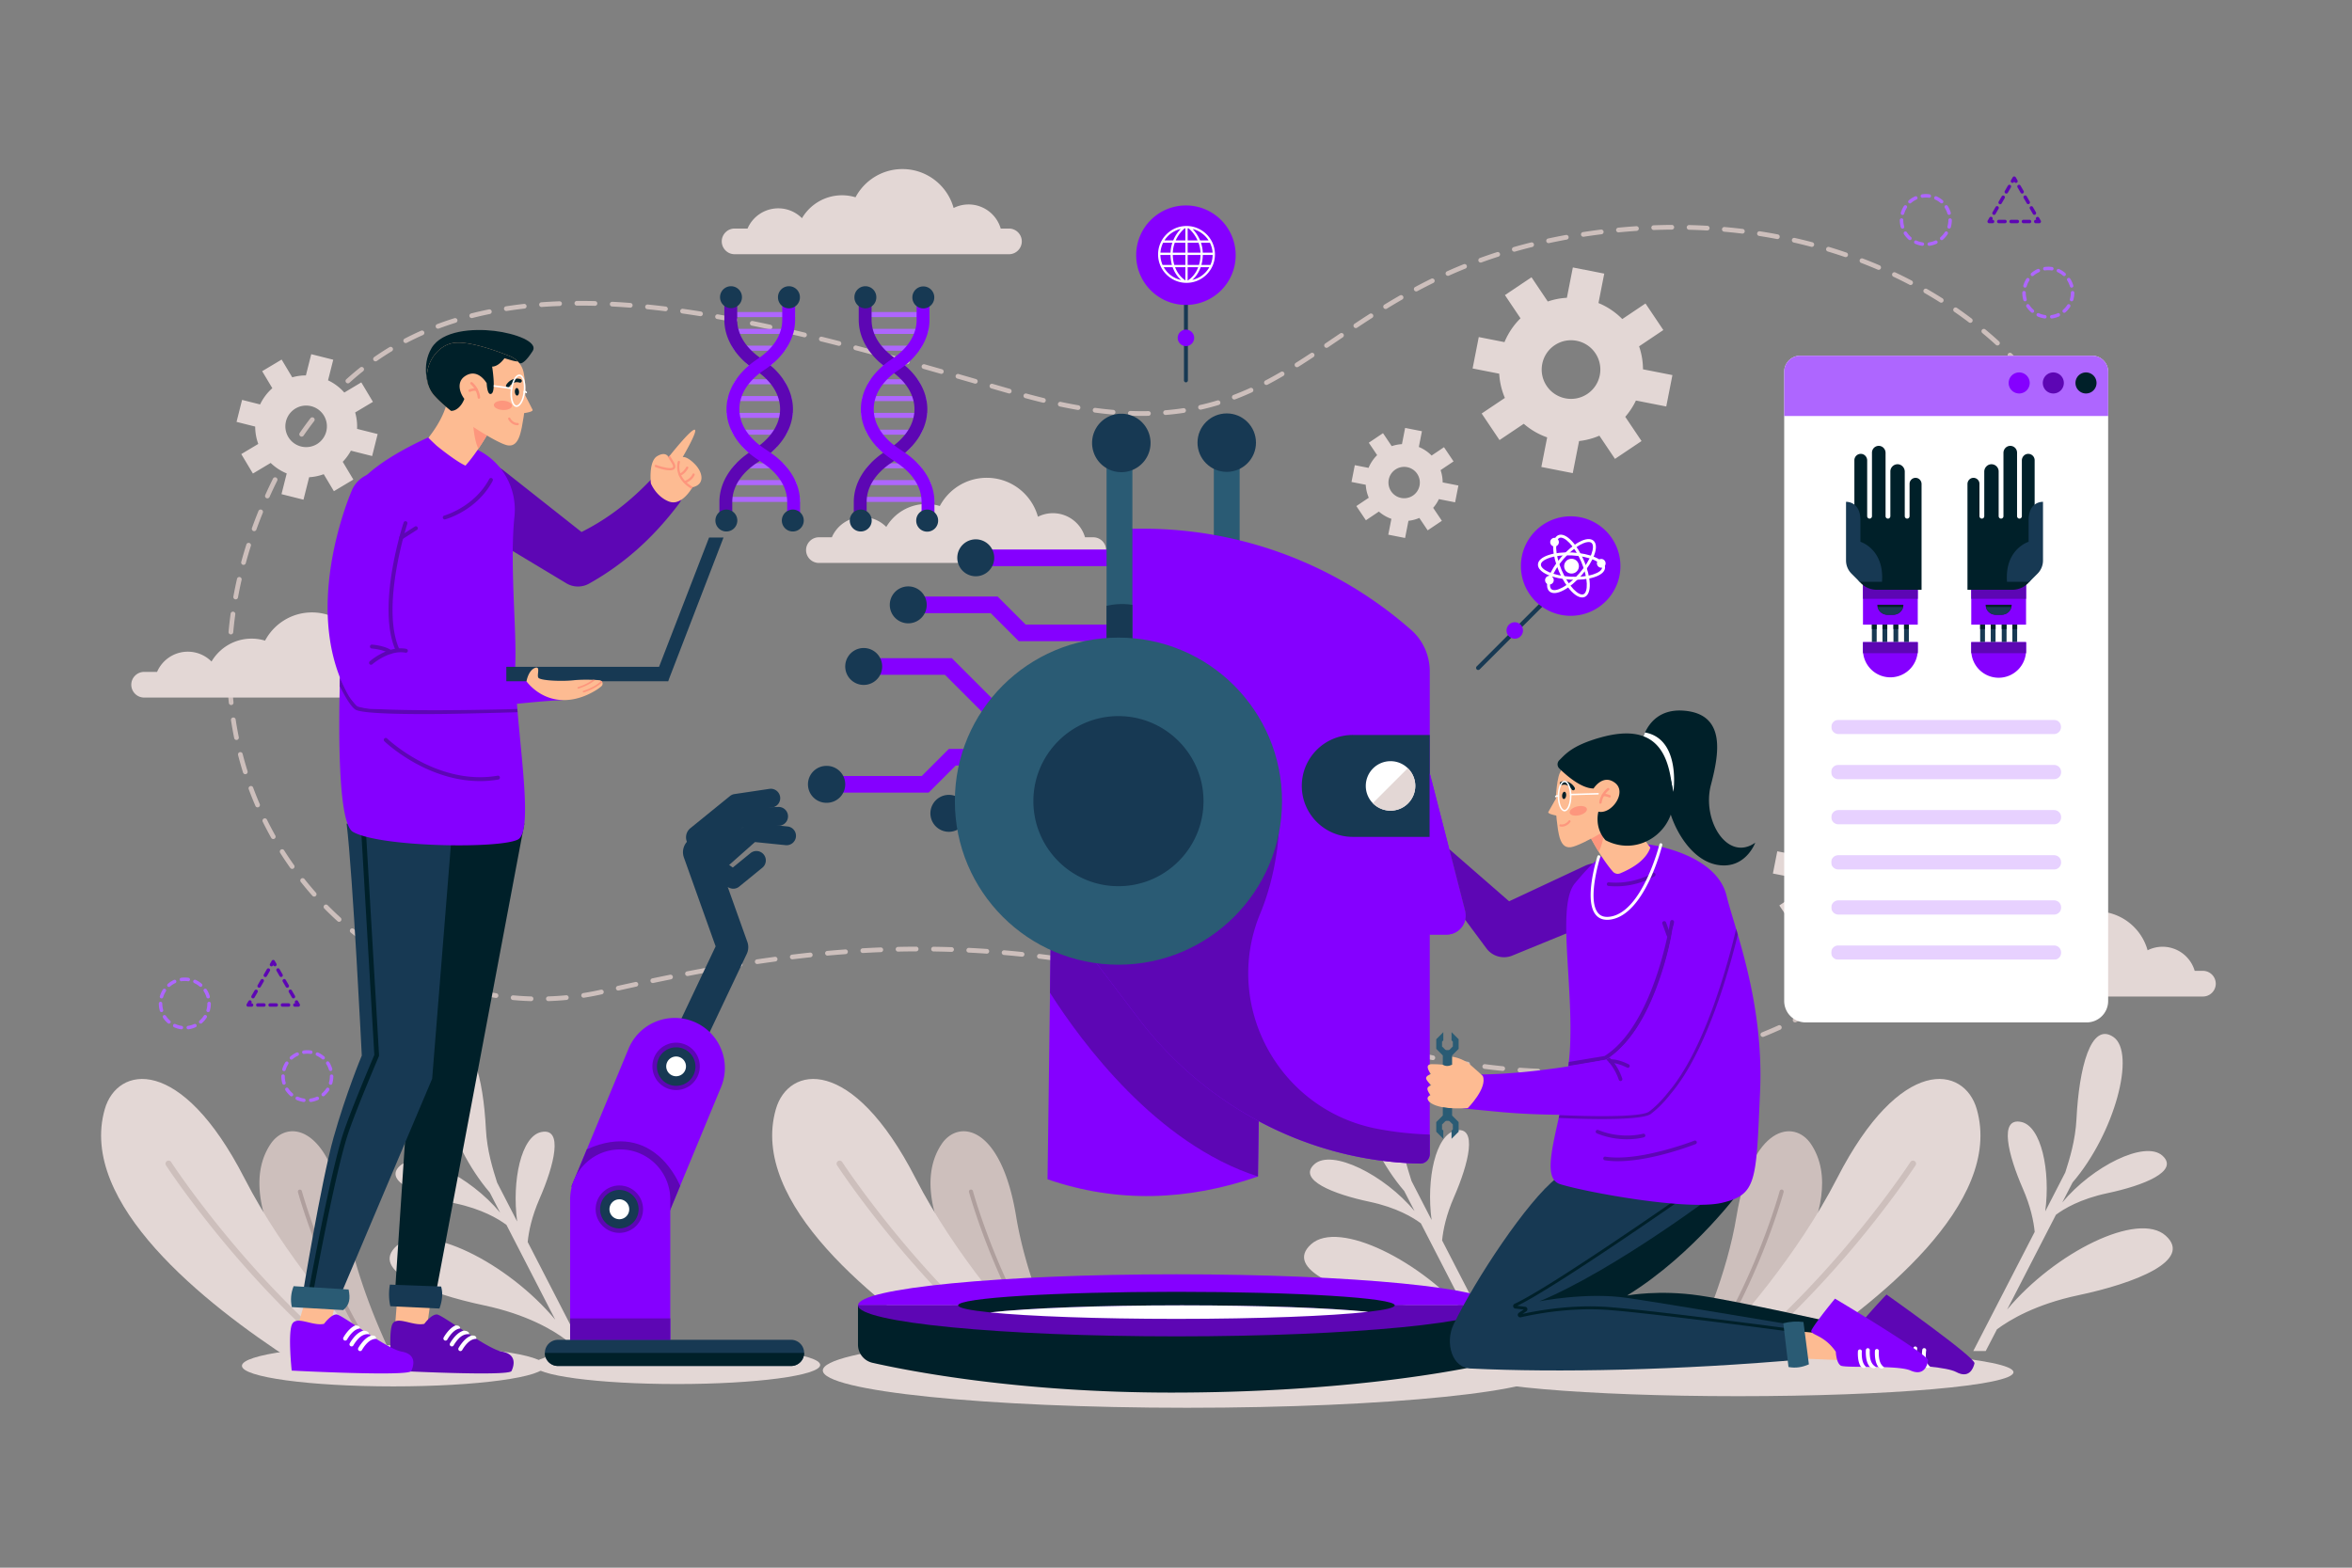 <?xml version="1.0" encoding="UTF-8"?>
<svg xmlns="http://www.w3.org/2000/svg" width="540" height="360">
  <rect width="100%" height="100%" fill="#808080" stroke="none"/>
  <defs>
    <clipPath id="prefix__b">
      <path d="M0 500h750V0H0z"></path>
    </clipPath>
    <clipPath id="prefix__c">
      <path d="M254.28 202.177l61.452-120.479H436.2l58.642 120.479z"></path>
    </clipPath>
    <clipPath id="prefix__f">
      <path d="M0 500h750V0H0z"></path>
    </clipPath>
    <clipPath id="prefix__g">
      <path d="M583.915 270.669h73.355V194.16h-73.355z"></path>
    </clipPath>
    <clipPath id="prefix__h">
      <path d="M583.915 270.669h73.355v-4.54h-73.355z"></path>
    </clipPath>
    <clipPath id="prefix__i">
      <path d="M583.915 256.275h73.355v-4.539h-73.355z"></path>
    </clipPath>
    <clipPath id="prefix__j">
      <path d="M583.915 241.881h73.355v-4.539h-73.355z"></path>
    </clipPath>
    <clipPath id="prefix__k">
      <path d="M583.915 227.487h73.355v-4.539h-73.355z"></path>
    </clipPath>
    <clipPath id="prefix__l">
      <path d="M583.915 213.093h73.355v-4.539h-73.355z"></path>
    </clipPath>
    <clipPath id="prefix__m">
      <path d="M583.915 198.699h73.355v-4.539h-73.355z"></path>
    </clipPath>
    <linearGradient x1="0" y1="0" x2="1" y2="0" gradientUnits="userSpaceOnUse" gradientTransform="scale(198.688) rotate(90 .9 .985)" spreadMethod="pad" id="prefix__a">
      <stop offset="0" stop-color="#fff"></stop>
      <stop offset=".898" stop-opacity="0" stop-color="#fff"></stop>
      <stop offset="1" stop-opacity="0" stop-color="#fff"></stop>
    </linearGradient>
    <linearGradient x1="0" y1="0" x2="1" y2="0" gradientUnits="userSpaceOnUse" gradientTransform="scale(198.688) rotate(90 .9 .985)" spreadMethod="pad" id="prefix__e">
      <stop offset="0" stop-color="#fff"></stop>
      <stop offset=".898" stop-color="#fff"></stop>
      <stop offset="1" stop-color="#fff"></stop>
    </linearGradient>
    <mask maskUnits="userSpaceOnUse" x="0" y="0" width="1" height="1" id="prefix__d">
      <path d="M-32768 32767h65535v-65535h-65535z" fill="url(#prefix__a)"></path>
    </mask>
  </defs>
  <g clip-path="url(#prefix__b)" transform="matrix(.72 0 0 -.72 0 360.18)">
    <path d="M527.336 426.893a.75.75 0 00-.027 1.5c1.926.07 3.874.114 5.787.126a.75.75 0 00.009-1.5 184.192 184.192 0 01-5.741-.126h-.028m17.039-.153h-.043c-1.896.108-3.826.185-5.736.23a.751.751 0 00-.732.769c.01.414.364.745.768.732 1.926-.047 3.872-.124 5.784-.232a.75.75 0 00-.041-1.5m-28.292-.601a.75.75 0 00-.071 1.496c1.919.185 3.859.344 5.767.47a.75.75 0 10.1-1.497 193.182 193.182 0 01-5.724-.466.867.867 0 00-.072-.003m39.524-.395a.908.908 0 00-.091.005c-1.884.23-3.804.43-5.708.599a.75.75 0 10.13 1.494c1.92-.17 3.859-.372 5.759-.603a.75.75 0 00-.09-1.495m-50.716-1.007a.75.75 0 00-.114 1.492 205.005 205.005 0 005.733.798.75.75 0 00.185-1.49c-1.567-.194-3.16-.412-4.734-.646l-.955-.145a.752.752 0 00-.115-.01m61.858-.73a.766.766 0 00-.142.014 166.73 166.73 0 01-5.654.978.75.75 0 10.23 1.482c1.903-.295 3.823-.627 5.706-.986a.749.749 0 00-.14-1.487m-72.94-1.306a.75.75 0 00-.157 1.483c1.858.4 3.766.779 5.672 1.128a.75.75 0 00.27-1.476 181.71 181.71 0 01-5.626-1.118.78.78 0 00-.158-.017m83.936-1.191a.74.74 0 00-.192.026c-1.837.484-3.712.944-5.573 1.365a.75.75 0 10.33 1.463 164.73 164.73 0 005.626-1.378.752.752 0 00.534-.917.753.753 0 00-.725-.56m-94.867-1.534a.75.75 0 00-.205 1.472c1.834.523 3.715 1.024 5.589 1.489a.751.751 0 00.36-1.456 166.888 166.888 0 01-5.538-1.476.776.776 0 00-.206-.03m105.658-1.733a.743.743 0 00-.243.04 153.69 153.69 0 01-5.46 1.76.75.75 0 10.434 1.436 157.362 157.362 0 005.513-1.776.75.75 0 00-.244-1.46m-116.376-1.733a.75.75 0 00-.257 1.455c1.799.654 3.64 1.285 5.474 1.876a.75.75 0 00.46-1.427 155.738 155.738 0 01-5.421-1.86.74.74 0 00-.256-.044m126.9-2.32c-.098 0-.2.02-.295.062a150.923 150.923 0 01-5.314 2.159.75.75 0 00.537 1.4c1.8-.691 3.607-1.425 5.368-2.181a.75.75 0 00-.295-1.44m-137.341-1.911a.75.75 0 00-.308 1.434 154.31 154.31 0 005.324 2.269.75.75 0 10.562-1.391 153.24 153.24 0 01-5.272-2.246.74.74 0 00-.306-.066m147.525-2.93a.748.748 0 00-.347.086 143.393 143.393 0 01-5.132 2.56.75.75 0 10.642 1.356 146.432 146.432 0 005.186-2.587.75.75 0 00-.35-1.415m-157.636-2.038a.75.75 0 00-.354 1.41c1.71.915 3.442 1.803 5.148 2.64a.75.75 0 00.662-1.346c-1.692-.83-3.408-1.71-5.103-2.616a.745.745 0 00-.353-.088m167.407-3.596a.744.744 0 00-.401.117 137.932 137.932 0 01-4.91 2.962.75.75 0 10.749 1.3c1.675-.963 3.345-1.97 4.963-2.994a.75.75 0 00-.401-1.385m-429.305-.998h-.02c-1.934.05-3.86.07-5.742.06h-.003a.75.75 0 00-.004 1.5c1.897.01 3.838-.01 5.788-.06a.75.75 0 00-.02-1.5m-17.035-.376a.75.75 0 00-.054 1.498c1.889.14 3.834.248 5.783.32a.754.754 0 00.778-.72.751.751 0 00-.722-.778 158.372 158.372 0 01-5.785-.32m28.302-.216c-.02 0-.04 0-.06.002-1.932.15-3.861.278-5.734.376a.749.749 0 10.078 1.497 226.88 226.88 0 005.773-.377.75.75 0 00-.057-1.498m240.859-.426a.752.752 0 00-.393 1.39 212.37 212.37 0 004.973 2.95.75.75 0 00.747-1.3 210.622 210.622 0 01-4.936-2.93.747.747 0 00-.391-.11m-280.365-.635a.749.749 0 00-.114 1.491c1.875.294 3.808.553 5.745.77a.75.75 0 00.168-1.49 132.893 132.893 0 01-5.682-.762.768.768 0 00-.117-.01m50.73-.072a.738.738 0 00-.093.006c-1.927.236-3.85.45-5.714.639a.75.75 0 00.15 1.492c1.875-.19 3.809-.405 5.747-.642a.75.75 0 00-.09-1.495m11.17-1.582a.795.795 0 00-.12.009 322.91 322.91 0 01-5.688.858.75.75 0 10.21 1.485c1.869-.264 3.792-.554 5.715-.862a.749.749 0 00-.117-1.49m-72.944-.606a.75.75 0 00-.186 1.477c1.842.47 3.745.907 5.656 1.295a.749.749 0 10.298-1.47 114.632 114.632 0 01-5.581-1.278.762.762 0 00-.187-.024m84.055-1.35a.776.776 0 00-.142.014c-1.901.364-3.806.713-5.66 1.039a.75.75 0 00.26 1.478 401.37 401.37 0 005.682-1.044.75.75 0 00-.14-1.487m393.8-.164a.745.745 0 00-.452.152 131.789 131.789 0 01-4.641 3.365.75.75 0 10.853 1.233c1.59-1.1 3.169-2.245 4.694-3.403a.75.75 0 00-.453-1.347m-195.935-1.673a.748.748 0 00-.416 1.374 353.309 353.309 0 004.83 3.162.75.75 0 00.81-1.263 349.878 349.878 0 01-4.81-3.148.746.746 0 00-.414-.125m-292.677-.192a.75.75 0 00-.265 1.452 101.68 101.68 0 005.495 1.889.75.75 0 00.447-1.432 100.378 100.378 0 01-5.413-1.86.747.747 0 00-.264-.05m105.865-.232a.72.72 0 00-.16.018c-1.903.413-3.8.813-5.634 1.188a.75.75 0 10.3 1.47c1.842-.377 3.743-.778 5.652-1.193a.75.75 0 00-.158-1.483m11.008-2.515a.754.754 0 00-.175.02c-1.9.455-3.79.896-5.617 1.314a.75.75 0 10.334 1.462c1.832-.418 3.728-.861 5.632-1.316a.751.751 0 00-.174-1.48m-127.165-1.843a.75.75 0 00-.347 1.416 92.69 92.69 0 005.232 2.522.75.75 0 00.609-1.372 90.014 90.014 0 01-5.147-2.48.748.748 0 00-.347-.086m507.568-.763a.748.748 0 00-.506.197 120.974 120.974 0 01-4.32 3.764.75.75 0 00.959 1.154 121.245 121.245 0 004.373-3.811.75.75 0 00-.506-1.304m-369.436-.112a.754.754 0 00-.187.023c-1.89.484-3.772.959-5.593 1.41a.749.749 0 10.36 1.456c1.826-.452 3.712-.928 5.605-1.413a.748.748 0 00-.185-1.476m155.49-.646a.752.752 0 00-.42 1.372c.925.625 1.855 1.254 2.79 1.888l1.98 1.342a.75.75 0 10.84-1.243l-1.978-1.34-2.793-1.891a.749.749 0 00-.418-.128m-144.57-2.231a.739.739 0 00-.196.026c-1.888.51-3.763 1.01-5.572 1.486a.75.75 0 00.382 1.45c1.81-.477 3.689-.978 5.58-1.488a.749.749 0 00-.194-1.474m-158.686-2.08a.75.75 0 00-.43 1.366 89.014 89.014 0 004.874 3.163.75.75 0 00.775-1.284 88.155 88.155 0 01-4.791-3.11.748.748 0 00-.428-.134m169.569-.916a.75.75 0 00-.202.028c-1.851.518-3.703 1.032-5.555 1.542a.751.751 0 00.397 1.447c1.855-.511 3.709-1.026 5.563-1.544a.752.752 0 00-.203-1.473m124.265-.961a.75.75 0 00-.4 1.385c1.492.937 3.07 1.956 4.827 3.115a.75.75 0 00.826-1.252 259.36 259.36 0 00-4.854-3.133.746.746 0 00-.4-.115m231.312-1.06a.75.75 0 00-.56.249 112.629 112.629 0 01-3.933 4.162.75.75 0 001.063 1.058 113.187 113.187 0 003.987-4.218.75.75 0 00-.557-1.251m-344.72-1.055a.732.732 0 00-.206.029c-1.847.529-3.695 1.056-5.544 1.58a.75.75 0 00.409 1.443 1969.45 1969.45 0 005.547-1.581.75.75 0 00-.206-1.471m-189.236-3.027a.75.75 0 00-.505 1.306 90.31 90.31 0 004.428 3.76.75.75 0 10.934-1.174 88.883 88.883 0 01-4.354-3.698.748.748 0 00-.503-.194m200.073-.096c-.07 0-.14.01-.21.03-1.842.533-3.688 1.067-5.535 1.599a.75.75 0 10.415 1.442l5.538-1.6a.75.75 0 00-.208-1.471m92.826-.413a.752.752 0 00-.349 1.415c1.634.855 3.272 1.763 5.007 2.776a.751.751 0 00.756-1.296 124.82 124.82 0 00-5.067-2.81.74.74 0 00-.347-.085m-82-2.721a.753.753 0 00-.207.03l-5.534 1.6a.75.75 0 00.417 1.442c1.847-.535 3.692-1.07 5.533-1.601a.751.751 0 00-.208-1.471m330.129-1.47a.748.748 0 00-.61.314 101.202 101.202 0 01-3.47 4.55.75.75 0 101.167.943 102.863 102.863 0 003.52-4.618.75.75 0 00-.607-1.188m-258.374-.45a.752.752 0 00-.267 1.453 87.688 87.688 0 015.263 2.199.75.75 0 10.622-1.364 88.46 88.46 0 00-5.352-2.238.757.757 0 00-.266-.05m-60.871-1.023a.77.77 0 00-.177.02c-1.83.445-3.715.93-5.603 1.445a.75.75 0 10.394 1.447 202.62 202.62 0 015.563-1.433.75.75 0 00-.177-1.48m-229.651-1.893a.75.75 0 00-.566 1.241 95.476 95.476 0 003.928 4.276.75.75 0 101.073-1.048 94.238 94.238 0 01-3.867-4.21.746.746 0 00-.568-.26m279.753-.322a.75.75 0 00-.163 1.482c1.84.413 3.694.9 5.507 1.45a.75.75 0 10.435-1.435 79.256 79.256 0 00-5.614-1.48.772.772 0 00-.165-.017m-39.062-.092a.822.822 0 00-.13.01c-1.853.322-3.766.69-5.687 1.095a.75.75 0 00.309 1.468c1.903-.401 3.8-.765 5.636-1.084a.75.75 0 00-.128-1.49m11.18-1.473a.75.75 0 00-.066.003 127.99 127.99 0 00-5.764.639.75.75 0 10.199 1.487c1.924-.258 3.84-.47 5.696-.632a.75.75 0 00-.064-1.497m16.764-.116a.749.749 0 00-.06 1.497c1.907.157 3.81.379 5.66.66a.75.75 0 10.225-1.483 84.937 84.937 0 00-5.762-.672c-.021-.002-.042-.002-.063-.002m-7.48-.301c-1.25 0-2.531.025-3.81.072a.751.751 0 00-.722.778.753.753 0 00.778.72 98.935 98.935 0 015.72-.05.75.75 0 10.032-1.5c-.657-.012-1.33-.02-1.998-.02m293.756-3.861a.752.752 0 00-.66.39 88.825 88.825 0 01-2.903 4.923.75.75 0 101.267.803 89.632 89.632 0 002.953-5.007.75.75 0 00-.657-1.11M96.192 360.99a.75.75 0 00-.617 1.175 105.236 105.236 0 003.415 4.69.75.75 0 101.188-.916 104.237 104.237 0 01-3.367-4.624.747.747 0 00-.62-.325m566.499-7.48a.752.752 0 00-.702.487 76.428 76.428 0 01-2.206 5.264.75.75 0 101.362.63 78.509 78.509 0 002.249-5.367.75.75 0 00-.703-1.014m-572.41-2.115a.75.75 0 00-.656 1.113 121.035 121.035 0 002.924 5.007.749.749 0 101.276-.788 120.249 120.249 0 01-2.886-4.944.75.75 0 00-.657-.388m575.5-8.715a.748.748 0 00-.734.607 65.127 65.127 0 01-1.341 5.535.75.75 0 001.442.416 66.916 66.916 0 001.37-5.664.75.75 0 00-.737-.894m-580.517-1.38a.752.752 0 00-.685 1.056 140.274 140.274 0 002.472 5.242.75.75 0 101.343-.668 139.616 139.616 0 01-2.445-5.186.75.75 0 00-.685-.444m581.775-9.818a.75.75 0 00-.748.709 115.462 115.462 0 01-.243 3.476 274.616 274.616 0 01-.203 2.238.751.751 0 001.493.15c.016-.161.03-.323.047-.485.055-.593.107-1.185.157-1.776.1-1.167.183-2.352.247-3.521a.75.75 0 00-.708-.79l-.042-.001m-585.992-.643a.75.75 0 00-.705 1.005 147.62 147.62 0 002.068 5.412.75.75 0 101.39-.562 150.233 150.233 0 01-2.047-5.358.75.75 0 00-.706-.497m586.078-10.633h-.03a.75.75 0 00-.72.78c.063 1.573.094 3.163.094 4.727 0 .334-.002.667-.004 1a.749.749 0 00.743.757h.007a.75.75 0 00.75-.744 119.685 119.685 0 00-.092-5.799.75.75 0 00-.748-.721m-589.473-.121a.75.75 0 00-.724.947 143.29 143.29 0 001.637 5.56.75.75 0 001.43-.453 140.254 140.254 0 01-1.62-5.501.752.752 0 00-.723-.553m-2.496-10.998a.749.749 0 00-.739.885c.343 1.883.735 3.794 1.166 5.68a.75.75 0 001.462-.334 130.95 130.95 0 01-1.152-5.615.752.752 0 00-.737-.616m591.013-.105a.75.75 0 00-.745.847c.247 1.893.453 3.809.612 5.693a.748.748 0 101.495-.126 127.72 127.72 0 00-.62-5.761.749.749 0 00-.742-.653M73.628 297.91a.75.75 0 00-.748.817c.174 1.91.395 3.85.66 5.766a.75.75 0 101.485-.205c-.26-1.893-.48-3.81-.651-5.696a.75.75 0 00-.746-.682m590.603-.037a.75.75 0 00-.734.91c.407 1.868.778 3.76 1.103 5.626a.75.75 0 001.478-.257c-.328-1.886-.703-3.8-1.115-5.69a.75.75 0 00-.732-.59m-2.84-10.917a.749.749 0 00-.719.966 144.18 144.18 0 011.55 5.525.75.75 0 101.454-.376 148.017 148.017 0 00-1.567-5.582.747.747 0 00-.717-.533m-588.26-.314a.75.75 0 00-.75.747v.409c0 1.784.04 3.598.12 5.39a.75.75 0 001.5-.066 118.51 118.51 0 01-.12-5.324v-.404a.749.749 0 00-.747-.752zm584.608-10.367a.75.75 0 00-.7 1.018 160.94 160.94 0 011.952 5.4.75.75 0 001.42-.484 161.763 161.763 0 00-1.972-5.451.748.748 0 00-.7-.483m-584.024-.891a.75.75 0 00-.745.675 116.556 116.556 0 00-.44 5.784.75.75 0 001.499.076c.097-1.904.243-3.825.433-5.71a.75.75 0 00-.67-.821c-.026-.002-.051-.004-.077-.004m579.652-9.517a.75.75 0 00-.681 1.062 178.242 178.242 0 012.309 5.262.751.751 0 001.383-.58 178.627 178.627 0 00-2.328-5.307.751.751 0 00-.683-.437M75.41 264.24a.75.75 0 00-.734.6 113.089 113.089 0 00-1.012 5.713.75.75 0 101.484.224c.283-1.884.619-3.78.998-5.637a.752.752 0 00-.736-.9m572.95-8.494a.75.75 0 00-.661 1.102 195.11 195.11 0 012.624 5.116.75.75 0 101.345-.664 195.122 195.122 0 00-2.644-5.156.75.75 0 00-.663-.398m-570.14-2.423a.75.75 0 00-.715.526 111.522 111.522 0 00-1.587 5.582.75.75 0 101.453.372 109.55 109.55 0 011.565-5.506.75.75 0 00-.716-.974m564.578-7.402a.75.75 0 00-.642 1.137c.99 1.647 1.965 3.317 2.898 4.967a.75.75 0 101.305-.738 208.965 208.965 0 00-2.918-5.001.747.747 0 00-.643-.365M82.14 242.75a.75.75 0 00-.69.455 111.376 111.376 0 00-2.155 5.389.752.752 0 001.408.52 107.38 107.38 0 012.125-5.316.75.75 0 00-.688-1.047m554.608-6.361a.749.749 0 00-.622 1.167c1.068 1.6 2.125 3.222 3.139 4.819a.75.75 0 101.266-.802 238.045 238.045 0 00-3.16-4.851.749.749 0 00-.623-.333m-549.61-3.743a.751.751 0 00-.655.382 109.073 109.073 0 00-2.706 5.135.75.75 0 001.346.664 105.59 105.59 0 012.668-5.064.75.75 0 00-.653-1.117m543.134-5.5a.75.75 0 00-.605 1.193 265.593 265.593 0 013.352 4.677.749.749 0 101.228-.86 269.992 269.992 0 00-3.37-4.702.745.745 0 00-.605-.307M93.17 223.123a.75.75 0 00-.612.316 106.867 106.867 0 00-3.232 4.822.75.75 0 001.268.8 105.843 105.843 0 013.187-4.753.75.75 0 00-.611-1.185m530.25-4.935a.751.751 0 00-.586 1.217 293.228 293.228 0 013.536 4.534.75.75 0 001.193-.91 296.52 296.52 0 00-3.556-4.56.75.75 0 00-.587-.281m-523.231-3.902a.748.748 0 00-.562.252 106.035 106.035 0 00-3.736 4.459.751.751 0 001.176.93 104.41 104.41 0 013.683-4.394.752.752 0 00-.561-1.247m516.047-4.79a.752.752 0 00-.569 1.238 317.388 317.388 0 013.702 4.398.749.749 0 101.156-.955 319.2 319.2 0 00-3.718-4.42.75.75 0 00-.571-.261m-508.112-3.248a.745.745 0 00-.504.196 104.857 104.857 0 00-4.195 4.027.75.75 0 101.068 1.053 103.955 103.955 0 014.135-3.971.747.747 0 00.05-1.058.745.745 0 00-.554-.247m500.4-5.44a.749.749 0 00-.55 1.259l.232.253a338.471 338.471 0 013.849 4.268.749.749 0 101.122-.994 341.416 341.416 0 00-3.865-4.288l-.236-.257a.745.745 0 00-.552-.241m-491.635-1.675a.74.74 0 00-.44.143 102.137 102.137 0 00-4.611 3.54.75.75 0 10.947 1.164 100.428 100.428 0 014.544-3.49.75.75 0 00-.44-1.357m169.488-2.388a.75.75 0 00-.016 1.5c1.914.043 3.858.068 5.776.075h.004a.75.75 0 00.002-1.5c-1.91-.007-3.843-.032-5.748-.075zm17.04-.085h-.023a316.99 316.99 0 01-5.75.132.751.751 0 00.01 1.5h.01a319.66 319.66 0 005.777-.132.75.75 0 00-.023-1.5m-28.308-.362a.751.751 0 00-.042 1.499c1.924.11 3.866.203 5.77.279a.757.757 0 00.779-.72.748.748 0 00-.72-.78 324.412 324.412 0 01-5.744-.277l-.043-.001m39.573-.207h-.053c-1.911.132-3.842.247-5.74.343a.75.75 0 10.075 1.498 315.85 315.85 0 005.767-.343.75.75 0 00-.05-1.498m-50.82-.622a.75.75 0 00-.067 1.497c1.91.172 3.848.33 5.759.472a.749.749 0 10.11-1.496 366.88 366.88 0 01-5.733-.47.773.773 0 00-.068-.003m62.056-.35a.697.697 0 00-.08.004 320.43 320.43 0 01-5.725.545.75.75 0 00.129 1.495 333 333 0 005.752-.548.75.75 0 00-.076-1.496m-73.273-.834a.75.75 0 00-.09 1.495c1.913.23 3.843.449 5.74.648a.748.748 0 10.158-1.491c-1.89-.2-3.813-.417-5.718-.647a.905.905 0 00-.09-.005m84.468-.53a.713.713 0 00-.103.008c-1.902.264-3.821.514-5.704.742a.752.752 0 00.18 1.49c1.893-.23 3.82-.481 5.73-.747a.748.748 0 00-.103-1.492m-210.722-.71a.752.752 0 00-.367.098 100.926 100.926 0 00-4.981 2.997.751.751 0 00.812 1.263 97.425 97.425 0 014.904-2.953.75.75 0 00-.368-1.404m474.074-.125a.752.752 0 00-.498 1.313 112.975 112.975 0 014.19 3.902.75.75 0 001.05-1.071 115.14 115.14 0 00-4.246-3.954.745.745 0 00-.496-.19m-359-.144a.75.75 0 00-.11 1.492c1.909.283 3.833.556 5.72.81a.75.75 0 10.2-1.487 417.059 417.059 0 01-5.7-.807.853.853 0 00-.11-.008m106.793-.758a.712.712 0 00-.13.012c-1.882.324-3.792.636-5.675.929a.751.751 0 00.23 1.483c1.89-.294 3.809-.61 5.702-.935a.75.75 0 00-.127-1.49m-117.933-1.032a.75.75 0 00-.127 1.489c1.905.329 3.822.648 5.697.95a.75.75 0 00.238-1.481c-1.87-.3-3.78-.618-5.68-.947a.8.8 0 00-.128-.011m129.017-1.052a.78.78 0 00-.151.015c-1.89.385-3.79.757-5.646 1.106a.752.752 0 00-.6.876c.078.406.47.675.877.598 1.865-.35 3.772-.723 5.669-1.11a.75.75 0 00-.15-1.485m-140.116-.981a.75.75 0 00-.142 1.486c1.927.373 3.837.732 5.675 1.068a.75.75 0 10.27-1.475 584.791 584.791 0 01-5.66-1.066.784.784 0 00-.143-.013m-82.701-.86a.762.762 0 00-.29.059 97.573 97.573 0 00-5.29 2.402.75.75 0 10.661 1.346 96.047 96.047 0 015.208-2.364.75.75 0 00-.29-1.443m233.836-.57a.786.786 0 00-.171.019c-1.877.439-3.766.866-5.612 1.27a.749.749 0 10.32 1.465c1.853-.406 3.749-.834 5.633-1.274a.75.75 0 00-.17-1.48m-162.195-.804a.75.75 0 00-.153 1.485c1.898.399 3.8.79 5.652 1.165a.75.75 0 10.297-1.471 727.163 727.163 0 01-5.641-1.162.75.75 0 00-.155-.017m383.515-.866a.749.749 0 00-.444 1.355 121.014 121.014 0 014.545 3.49.75.75 0 00.942-1.168 126.265 126.265 0 00-4.602-3.533.747.747 0 00-.441-.144M381.31 184.81a.737.737 0 00-.191.025c-1.855.485-3.732.963-5.577 1.419a.75.75 0 10.36 1.456c1.852-.458 3.735-.937 5.596-1.423a.751.751 0 00-.188-1.477m-234.145-.436a.725.725 0 00-.205.029 94.19 94.19 0 00-5.536 1.755.75.75 0 00.497 1.416 93.48 93.48 0 015.448-1.73.749.749 0 00-.204-1.47m49.978-.046a.75.75 0 00-.163 1.48c1.927.432 3.823.85 5.635 1.242a.75.75 0 10.318-1.466 893.546 893.546 0 01-5.626-1.24.768.768 0 00-.164-.016m-11.041-2.3a.75.75 0 00-.117 1.49c1.872.298 3.76.66 5.615 1.076a.75.75 0 10.329-1.464 92.16 92.16 0 00-5.71-1.092.68.68 0 00-.117-.01m-27.937-.056a.763.763 0 00-.116.008c-1.9.294-3.82.653-5.704 1.068a.75.75 0 10.322 1.465 90.89 90.89 0 015.61-1.051.749.749 0 00-.112-1.49m234.02-.15a.7.7 0 00-.206.03 495.454 495.454 0 01-5.542 1.558.749.749 0 10.397 1.446 477.909 477.909 0 005.559-1.563.75.75 0 00-.207-1.471m-217.306-.866a.75.75 0 00-.024 1.5c1.894.062 3.813.186 5.705.37a.752.752 0 00.144-1.494 91.619 91.619 0 00-5.8-.376zm-5.513-.01h-.022a91.747 91.747 0 00-5.791.352.75.75 0 00.138 1.494 89.537 89.537 0 015.696-.346.751.751 0 00-.021-1.5m412.927-1.343a.75.75 0 00-.39 1.392c1.634.988 3.262 2.023 4.838 3.075a.752.752 0 001.04-.21.748.748 0 00-.208-1.038 131.147 131.147 0 00-4.892-3.111.751.751 0 00-.388-.108m-179.304-1.021a.72.72 0 00-.223.035c-1.83.57-3.682 1.136-5.506 1.683a.75.75 0 00.43 1.438 526.367 526.367 0 005.522-1.69.75.75 0 00-.223-1.466m10.732-3.468a.733.733 0 00-.238.039 586.262 586.262 0 01-5.47 1.798.75.75 0 10.462 1.426 579.208 579.208 0 005.483-1.801.751.751 0 00-.237-1.462m158.692-.95a.751.751 0 00-.336 1.422c1.712.854 3.42 1.75 5.078 2.663a.75.75 0 10.725-1.312 141.598 141.598 0 00-5.133-2.693.754.754 0 00-.334-.08m-148.028-2.728a.763.763 0 00-.251.044 682.932 682.932 0 01-5.436 1.902.751.751 0 00.489 1.418 661.23 661.23 0 005.449-1.907.751.751 0 00-.251-1.457m137.746-1.905a.75.75 0 00-.282 1.445c1.769.717 3.543 1.477 5.273 2.258a.751.751 0 00.617-1.367 150.915 150.915 0 00-5.327-2.282.75.75 0 00-.281-.054m-127.058-1.701a.763.763 0 00-.224.035 253.588 253.588 0 00-5.5 1.79.75.75 0 00.482 1.42 256.114 256.114 0 015.466-1.78.75.75 0 00-.224-1.465m116.454-2.143a.75.75 0 00-.23 1.465c1.82.585 3.647 1.209 5.43 1.857a.751.751 0 00.51-1.41 154.882 154.882 0 00-5.48-1.876.761.761 0 00-.23-.036m-105.611-.967a.701.701 0 00-.19.026 233.54 233.54 0 00-5.58 1.53.75.75 0 00.417 1.44c1.842-.53 3.708-1.041 5.542-1.52a.752.752 0 00.537-.915.753.753 0 00-.726-.561m94.758-2.1a.749.749 0 00-.178 1.478c1.858.456 3.725.948 5.548 1.466a.75.75 0 10.409-1.443 162.967 162.967 0 00-5.6-1.48.74.74 0 00-.18-.021m-83.776-.482a.75.75 0 00-.155.017 221.12 221.12 0 00-5.646 1.256.75.75 0 00.343 1.46c1.86-.44 3.748-.86 5.61-1.25a.749.749 0 00-.152-1.483m72.738-1.828a.748.748 0 00-.738.62.748.748 0 00.61.868c1.879.328 3.775.693 5.637 1.082a.75.75 0 00.307-1.467c-1.877-.394-3.79-.761-5.686-1.092a.835.835 0 00-.13-.011m-61.642-.193a.917.917 0 00-.116.008c-1.892.294-3.811.62-5.704.965a.75.75 0 00.269 1.476 216.73 216.73 0 015.665-.958.75.75 0 00-.114-1.491m50.473-1.38a.75.75 0 00-.079 1.495c1.902.206 3.818.445 5.696.71a.75.75 0 00.21-1.486 175.958 175.958 0 00-5.745-.714.75.75 0 00-.082-.004m-39.284-.053a.656.656 0 00-.076.004c-1.902.19-3.835.412-5.75.658a.75.75 0 10.193 1.488c1.899-.245 3.819-.464 5.707-.654a.75.75 0 00-.074-1.496m28.039-.805a.75.75 0 00-.033 1.499c1.913.086 3.84.203 5.73.349a.75.75 0 00.114-1.496 181.9 181.9 0 00-5.777-.352zm-16.79-.006h-.033c-1.917.084-3.862.198-5.777.337a.75.75 0 00.109 1.496c1.9-.138 3.83-.251 5.734-.334a.75.75 0 00-.032-1.5m8.375-.182c-.961 0-1.928.008-2.874.022a.751.751 0 00.01 1.5h.012a189.58 189.58 0 015.743 0h.012a.751.751 0 00.01-1.5c-.967-.014-1.947-.022-2.913-.022" fill="#cdbfbc"></path>
    <path d="M706.56 186.513a4.066 4.066 0 00-1.204-2.89 4.044 4.044 0 00-2.885-1.203h-87.5a4.103 4.103 0 00-4.088 4.093c0 1.124.458 2.148 1.204 2.89a4.045 4.045 0 002.884 1.204h4.137a10.66 10.66 0 009.796 6.448c2.955 0 5.627-1.203 7.562-3.144 2.578 4.372 7.332 7.308 12.776 7.308 1.496 0 2.936-.227 4.296-.637 2.846 5.354 8.474 8.998 14.96 8.998 7.79 0 14.343-5.26 16.322-12.416a10.666 10.666 0 0015.017-6.557h2.634a4.105 4.105 0 004.089-4.094M325.828 423.261a4.065 4.065 0 00-1.203-2.889 4.044 4.044 0 00-2.885-1.204h-87.5a4.104 4.104 0 00-4.088 4.093c0 1.124.458 2.148 1.204 2.89a4.043 4.043 0 002.884 1.204h4.136a10.662 10.662 0 009.796 6.448c2.956 0 5.628-1.204 7.563-3.144 2.578 4.372 7.332 7.308 12.776 7.308 1.496 0 2.936-.227 4.296-.637 2.846 5.353 8.474 8.998 14.96 8.998 7.79 0 14.343-5.259 16.321-12.416a10.665 10.665 0 0015.017-6.557h2.635c2.247 0 4.088-1.842 4.088-4.094M137.542 281.86a4.062 4.062 0 00-1.204-2.89 4.043 4.043 0 00-2.884-1.203h-87.5a4.104 4.104 0 00-4.089 4.093c0 1.124.458 2.148 1.204 2.889a4.046 4.046 0 002.885 1.204h4.135a10.662 10.662 0 009.797 6.449c2.955 0 5.627-1.204 7.563-3.144 2.578 4.372 7.332 7.308 12.776 7.308 1.496 0 2.936-.227 4.296-.637 2.846 5.353 8.474 8.998 14.96 8.998 7.79 0 14.343-5.26 16.322-12.417a10.667 10.667 0 0015.017-6.557h2.635a4.104 4.104 0 004.087-4.093M352.713 324.794a4.062 4.062 0 00-1.204-2.89 4.043 4.043 0 00-2.884-1.203h-87.5a4.104 4.104 0 00-4.09 4.093c0 1.124.459 2.148 1.205 2.889a4.046 4.046 0 002.885 1.204h4.136a10.66 10.66 0 009.796 6.449c2.955 0 5.627-1.204 7.563-3.144 2.577 4.372 7.33 7.308 12.775 7.308a14.86 14.86 0 004.297-.637c2.845 5.353 8.473 8.998 14.96 8.998 7.79 0 14.343-5.26 16.32-12.416a10.666 10.666 0 0015.017-6.558h2.636a4.103 4.103 0 004.088-4.093M506.18 374.617c-4.282-2.876-10.104-1.734-12.98 2.548-2.877 4.282-1.735 10.105 2.547 12.981 4.283 2.876 10.105 1.734 12.98-2.548 2.878-4.282 1.735-10.105-2.547-12.98m25.152-4.012l1.964 10.015-9.383 1.841a22.868 22.868 0 01-1.241 7.33l7.73 5.195-5.691 8.471-7.4-4.97a22.858 22.858 0 01-7.595 5.11l1.843 9.384-10.015 1.964-1.898-9.672a22.78 22.78 0 01-6.093-1.186l-5.194 7.733-8.471-5.692 4.97-7.399a22.871 22.871 0 01-5.11-7.596l-8.202 1.611-1.967-10.015 8.492-1.666a22.775 22.775 0 011.803-7.728l-7.401-4.97 5.69-8.473 7.735 5.194a22.84 22.84 0 017.459-4.334l-1.855-9.44 10.015-1.965 2.01 10.234c2.202.243 4.383.808 6.482 1.71l4.972-7.4 8.47 5.69-5.193 7.731a22.802 22.802 0 013.402 5.194zM450.545 342.189a5.01 5.01 0 00-6.945 1.363 5.01 5.01 0 001.363 6.946 5.01 5.01 0 006.945-1.364 5.01 5.01 0 00-1.363-6.945m13.457-2.146l1.05 5.358-5.02.985a12.245 12.245 0 01-.663 3.922l4.136 2.779-3.045 4.533-3.96-2.66a12.217 12.217 0 01-4.063 2.734l.986 5.021-5.358 1.052-1.016-5.175a12.202 12.202 0 01-3.26-.635l-2.78 4.137-4.531-3.045 2.659-3.959a12.237 12.237 0 01-2.734-4.064l-4.388.862-1.053-5.358 4.544-.892c.078-1.402.392-2.8.965-4.135l-3.961-2.659 3.046-4.532 4.136 2.778a12.235 12.235 0 013.992-2.319l-.993-5.051 5.36-1.051 1.074 5.476c1.178.129 2.346.432 3.469.915l2.66-3.96 4.532 3.045-2.78 4.136a12.16 12.16 0 011.82 2.779zM101.02 358.582a6.633 6.633 0 00-9.088 2.29 6.634 6.634 0 002.289 9.087 6.636 6.636 0 009.089-2.289 6.635 6.635 0 00-2.29-9.088m17.644-3.78l1.765 7.011-6.569 1.654a16.229 16.229 0 01-.604 5.233l5.664 3.384-3.709 6.207-5.421-3.24a16.19 16.19 0 01-5.182 3.9l1.656 6.571-7.012 1.765-1.705-6.771a16.151 16.151 0 01-4.356-.611l-3.384 5.665-6.207-3.709 3.24-5.421a16.171 16.171 0 01-3.9-5.183l-5.743 1.448-1.767-7.011 5.945-1.498c.006-1.86.323-3.73.987-5.534l-5.423-3.24 3.709-6.206 5.665 3.385a16.196 16.196 0 015.115-3.347l-1.666-6.609 7.012-1.765 1.805 7.165c1.567.089 3.132.407 4.65.967l3.24-5.423 6.206 3.709-3.384 5.664a16.187 16.187 0 012.602 3.547zM591.269 215.897a6.633 6.633 0 00-9.196 1.805 6.635 6.635 0 001.804 9.197 6.637 6.637 0 009.198-1.806 6.635 6.635 0 00-1.806-9.196m17.818-2.842l1.393 7.094-6.648 1.305a16.194 16.194 0 01-.88 5.193l5.478 3.68-4.033 6.003-5.241-3.523a16.184 16.184 0 01-5.382 3.62l1.306 6.65-7.095 1.39-1.345-6.851a16.159 16.159 0 01-4.317-.84l-3.68 5.478-6.001-4.032 3.522-5.242a16.207 16.207 0 01-3.621-5.382l-5.81 1.142-1.394-7.096 6.016-1.18a16.092 16.092 0 011.277-5.474l-5.243-3.523 4.032-6.001 5.479 3.679a16.195 16.195 0 015.284-3.07l-1.313-6.69 7.095-1.39 1.423 7.25c1.56.173 3.106.573 4.593 1.212l3.52-5.244 6.003 4.033-3.68 5.476a16.136 16.136 0 012.41 3.68z" fill="#e3d7d5"></path>
    <path d="M649.165 429.049h1.105a.553.553 0 01.48.829l-.553.958a.554.554 0 01-.958-.553l.074-.128h-.148a.553.553 0 110-1.106M644.328 438.79l-.982 1.701a.552.552 0 10.958.552l.982-1.7a.553.553 0 00-.958-.554m1.964-3.402l-.982 1.701a.552.552 0 00.957.553l.983-1.702a.554.554 0 00-.958-.552m1.965-3.403l-.983 1.701a.554.554 0 00.958.553l.983-1.7a.554.554 0 00-.958-.554M641.735 441.915c.191 0 .378.1.48.277l.074.128.074-.128a.553.553 0 11.958.553l-.553.958a.555.555 0 01-.958 0l-.553-.958a.553.553 0 01.478-.83M639.495 438.587a.553.553 0 00-.202.755l.982 1.702a.553.553 0 00.958-.553l-.982-1.701a.552.552 0 00-.756-.203m-1.964-3.402a.553.553 0 00-.203.755l.982 1.7a.554.554 0 00.958-.552l-.982-1.701a.554.554 0 00-.755-.202m-1.965-3.403a.554.554 0 00-.202.755l.983 1.7a.552.552 0 10.957-.551l-.982-1.702a.553.553 0 00-.756-.202M634.308 429.049h1.106a.554.554 0 010 1.106h-.148l.074.128a.552.552 0 11-.958.553l-.553-.958a.554.554 0 01.479-.829M644.683 429.602c0 .305.248.553.554.553h1.964a.554.554 0 000-1.106h-1.964a.554.554 0 00-.554.553m-3.93 0c0 .305.249.553.554.553h1.965a.553.553 0 100-1.106h-1.965a.554.554 0 00-.553.553m-3.928 0c0 .305.248.553.552.553h1.965a.553.553 0 100-1.106h-1.965a.553.553 0 00-.552.553" fill="#5d06b4"></path>
    <path d="M612.45 437.652a.553.553 0 00.47.625 8.397 8.397 0 002.358 0 .552.552 0 10-.156-1.094 7.356 7.356 0 01-2.048-.001.552.552 0 00-.625.47m6.356-2.152a7.171 7.171 0 01-1.72 1.108.552.552 0 10.46 1.005 8.295 8.295 0 001.985-1.277.554.554 0 00-.725-.836m-10.194.054c-.2.23-.176.58.055.78a8.23 8.23 0 001.985 1.278.553.553 0 10.46-1.005 7.237 7.237 0 01-1.72-1.108.547.547 0 00-.78.055m12.387-3.462a7.141 7.141 0 01-.85 1.86.553.553 0 00.93.6c.43-.667.76-1.39.981-2.148a.553.553 0 00-1.06-.312m-14.487-.376a.554.554 0 00-.375.686c.223.759.553 1.48.983 2.148a.553.553 0 10.93-.6 7.117 7.117 0 01-.85-1.86.552.552 0 00-.688-.374m14.862-4.361a.553.553 0 00-.375.686c.191.654.29 1.336.29 2.026a.552.552 0 101.104-.001c0-.794-.112-1.581-.334-2.336a.552.552 0 00-.685-.375m-15.236.374a8.324 8.324 0 00-.334 2.337.553.553 0 101.106 0c0-.69.098-1.371.29-2.026a.553.553 0 10-1.062-.311m12.613-3.876a.554.554 0 00.055.78c.52.45.971.97 1.342 1.547a.553.553 0 10.93-.598 8.308 8.308 0 00-1.547-1.784.55.55 0 00-.78.055m-10.084-.055a8.335 8.335 0 00-1.547 1.783.553.553 0 00.931.599 7.224 7.224 0 011.34-1.547.552.552 0 10-.724-.835m4.252-1.943a8.23 8.23 0 00-2.267.664.554.554 0 00.46 1.006 7.147 7.147 0 011.963-.575.553.553 0 10-.156-1.095m1.734.469a.554.554 0 00.47.626c.68.097 1.34.29 1.963.575a.552.552 0 00.46-1.005 8.231 8.231 0 00-2.267-.665.553.553 0 00-.626.469M651.51 414.472a.552.552 0 00.47.625 8.435 8.435 0 002.359 0 .553.553 0 10-.155-1.094 7.394 7.394 0 01-2.048 0 .553.553 0 00-.626.469m6.356-2.152a7.171 7.171 0 01-1.72 1.108.552.552 0 10.46 1.005 8.295 8.295 0 001.985-1.277.554.554 0 00-.725-.836m-10.194.054c-.2.23-.176.58.055.78.599.52 1.267.95 1.985 1.278a.554.554 0 10.461-1.005 7.223 7.223 0 01-1.722-1.108.547.547 0 00-.78.055m12.388-3.462a7.141 7.141 0 01-.851 1.86.553.553 0 00.93.6c.43-.667.76-1.39.982-2.148a.552.552 0 10-1.061-.312m-14.486-.376a.554.554 0 00-.375.686c.223.759.553 1.48.983 2.148a.554.554 0 00.93-.598 7.139 7.139 0 01-.851-1.861.552.552 0 00-.687-.375m14.862-4.361a.553.553 0 00-.375.686c.19.654.289 1.336.289 2.026a.552.552 0 101.105-.001c0-.794-.112-1.581-.333-2.336a.554.554 0 00-.686-.375m-15.236.374a8.33 8.33 0 00-.334 2.337.553.553 0 101.106 0c0-.69.098-1.371.29-2.026a.553.553 0 00-1.062-.311m12.614-3.876c-.2.23-.176.58.054.78.52.45.97.97 1.342 1.547a.553.553 0 00.93-.598 8.308 8.308 0 00-1.547-1.784.549.549 0 00-.779.055m-10.085-.055a8.302 8.302 0 00-1.546 1.783.553.553 0 00.93.599 7.224 7.224 0 011.34-1.547.552.552 0 10-.724-.835m4.252-1.943a8.25 8.25 0 00-2.266.665.552.552 0 10.459 1.005 7.157 7.157 0 011.963-.575.553.553 0 10-.156-1.095m1.734.469a.553.553 0 00.47.626c.68.097 1.34.29 1.963.576a.554.554 0 00.46-1.006 8.266 8.266 0 00-2.267-.665.554.554 0 00-.626.469" fill="#ae66ff"></path>
    <path d="M94.001 179.161h1.106a.553.553 0 01.48.83l-.554.957a.552.552 0 11-.958-.553l.074-.128h-.148a.554.554 0 010-1.106M89.165 188.901l-.982 1.701a.553.553 0 00.958.554l.982-1.7a.554.554 0 00-.958-.555m1.964-3.402l-.982 1.701a.554.554 0 00.958.554l.982-1.703a.551.551 0 00-.478-.829.554.554 0 00-.48.277m1.965-3.403l-.982 1.701a.553.553 0 10.957.553l.983-1.7a.552.552 0 10-.958-.554M86.573 192.027c.19 0 .377.1.479.277l.074.128.074-.128a.554.554 0 01.958.553l-.553.958a.553.553 0 01-.958 0l-.553-.958a.554.554 0 01.479-.83M84.332 188.7a.553.553 0 00-.202.755l.982 1.701a.554.554 0 00.958-.554l-.983-1.7a.552.552 0 00-.755-.203m-1.964-3.402a.553.553 0 00-.203.755l.982 1.702a.554.554 0 00.958-.554l-.982-1.7a.554.554 0 00-.755-.203m-1.965-3.403a.553.553 0 00-.202.755l.982 1.701a.552.552 0 10.958-.552l-.982-1.702a.555.555 0 00-.756-.202M79.144 179.161h1.106a.554.554 0 010 1.106h-.148l.074.128a.552.552 0 11-.958.553l-.553-.958a.552.552 0 01.48-.829M89.52 179.714c0 .306.247.554.552.554h1.965a.554.554 0 000-1.107h-1.965a.554.554 0 00-.553.553m-3.929 0c0 .306.248.554.554.554h1.964a.554.554 0 000-1.107h-1.964a.554.554 0 00-.554.553m-3.928 0c0 .306.247.554.552.554h1.966a.554.554 0 000-1.107h-1.966a.553.553 0 00-.551.553" fill="#5d06b4"></path>
    <path d="M57.286 187.765a.553.553 0 00.47.625c.776.11 1.583.11 2.359 0a.553.553 0 10-.156-1.095 7.31 7.31 0 01-2.047 0 .554.554 0 00-.626.47m6.357-2.152a7.163 7.163 0 01-1.721 1.107.553.553 0 10.46 1.006 8.324 8.324 0 001.986-1.278.554.554 0 00-.725-.835m-10.195.053c-.2.232-.175.58.055.78a8.316 8.316 0 001.986 1.279.554.554 0 00.46-1.006 7.163 7.163 0 01-1.721-1.107.552.552 0 00-.78.054m12.387-3.461a7.106 7.106 0 01-.85 1.86.552.552 0 10.929.599c.43-.667.76-1.39.983-2.148a.553.553 0 10-1.062-.311m-14.485-.377a.554.554 0 00-.375.687c.223.759.553 1.48.982 2.147a.552.552 0 10.93-.598 7.141 7.141 0 01-.851-1.861.552.552 0 00-.686-.375m14.86-4.361a.554.554 0 00-.374.687c.192.654.289 1.336.289 2.025a.552.552 0 101.106 0c0-.795-.112-1.581-.334-2.337a.552.552 0 00-.686-.375m-15.236.375a8.324 8.324 0 00-.334 2.337.553.553 0 001.106 0c0-.69.098-1.371.289-2.026a.552.552 0 10-1.061-.311m12.614-3.876c-.2.23-.176.58.055.779.519.45.97.97 1.34 1.548a.553.553 0 00.93-.598 8.308 8.308 0 00-1.545-1.784.552.552 0 00-.78.055m-10.085-.056a8.34 8.34 0 00-1.547 1.784.554.554 0 00.93.598 7.249 7.249 0 011.342-1.547.553.553 0 10-.725-.835m4.252-1.943a8.25 8.25 0 00-2.266.665.553.553 0 10.46 1.006 7.14 7.14 0 011.962-.575.553.553 0 10-.156-1.096m1.735.47a.554.554 0 00.469.626c.679.097 1.34.29 1.963.575a.553.553 0 10.46-1.006 8.266 8.266 0 00-2.267-.665.552.552 0 00-.625.47M96.347 164.584a.553.553 0 00.469.626 8.48 8.48 0 002.36 0 .553.553 0 10-.156-1.095 7.28 7.28 0 01-2.048-.001.554.554 0 00-.625.47m6.357-2.152a7.206 7.206 0 01-1.721 1.108.552.552 0 10.46 1.006 8.33 8.33 0 001.985-1.278.554.554 0 00-.724-.836m-10.195.054a.553.553 0 00.055.781 8.33 8.33 0 001.985 1.278.553.553 0 00.46-1.006 7.192 7.192 0 01-1.721-1.108.55.55 0 00-.779.055m12.387-3.462a7.163 7.163 0 01-.851 1.862.552.552 0 10.93.598c.43-.667.76-1.389.982-2.148a.554.554 0 00-1.061-.312m-14.485-.376a.554.554 0 00-.376.686c.223.759.553 1.481.982 2.148a.554.554 0 00.93-.598 7.124 7.124 0 01-.85-1.861.554.554 0 00-.686-.375m14.86-4.361a.553.553 0 00-.375.686 7.2 7.2 0 01.289 2.026.553.553 0 101.106-.001c0-.794-.112-1.58-.333-2.336a.554.554 0 00-.687-.375m-15.235.374a8.293 8.293 0 00-.334 2.337.554.554 0 101.106 0c0-.689.098-1.371.289-2.025a.554.554 0 00-1.061-.312m12.613-3.876c-.2.232-.175.58.055.78.519.451.97.971 1.342 1.547a.553.553 0 00.93-.598 8.36 8.36 0 00-1.547-1.784.552.552 0 00-.78.055m-10.084-.055a8.34 8.34 0 00-1.547 1.784.552.552 0 10.93.598 7.229 7.229 0 011.34-1.547.553.553 0 10-.723-.835m4.252-1.943a8.215 8.215 0 00-2.266.665.552.552 0 10.459 1.005 7.192 7.192 0 011.963-.575.551.551 0 00.469-.625.552.552 0 00-.625-.47m1.734.47a.553.553 0 00.47.625 7.192 7.192 0 011.963.575.554.554 0 00.46-1.005 8.266 8.266 0 00-2.267-.665.554.554 0 00-.626.47" fill="#ae66ff"></path>
    <path d="M538.053 66.174c4.723 9.64 12.644 27.746 15.686 46.179 4.806 29.133 18.393 31.027 23.755 22.994 12.96-19.412-12.812-53.163-26.858-69.173z" fill="#cdbfbc"></path>
    <path d="M560.662 97.402c-3.659-8.69-9.17-20.183-16.514-31.229h-1.559c7.523 11.175 13.154 22.894 16.87 31.711 5.386 12.788 8.017 22.398 8.044 22.496a.648.648 0 001.251-.34c-.025-.098-2.676-9.776-8.092-22.638" fill="#af9f9d"></path>
    <path d="M542.715 66.174c11.266 11.77 30.492 33.727 43.102 58.303 20.249 39.469 40.555 35.94 44.54 21.989 8.537-29.896-31.66-61.941-60.01-80.292z" fill="#e3d7d5"></path>
    <path d="M555.01 66.174h-3.056c14.459 11.852 26.695 24.832 35.404 34.98 13.575 15.82 21.753 28.36 21.835 28.487a.972.972 0 001.346.284.97.97 0 00.287-1.346c-.08-.126-8.316-12.754-21.967-28.668-8.402-9.794-20.067-22.208-33.85-33.737M125.707 66.174c-4.724 9.64-12.644 27.746-15.686 46.179-4.808 29.133-18.395 31.027-23.757 22.994-12.96-19.412 12.814-53.163 26.86-69.173z" fill="#cdbfbc"></path>
    <path d="M103.097 97.402c3.66-8.69 9.17-20.183 16.513-31.229h1.56c-7.523 11.175-13.155 22.894-16.869 31.711-5.387 12.788-8.019 22.398-8.046 22.496a.648.648 0 01-1.25-.34c.024-.098 2.676-9.776 8.092-22.638" fill="#af9f9d"></path>
    <path d="M121.043 66.174c-11.266 11.77-30.49 33.727-43.1 58.303-20.25 39.469-40.556 35.94-44.54 21.989-8.538-29.896 31.657-61.941 60.01-80.292z" fill="#e3d7d5"></path>
    <path d="M108.749 66.174h3.056c-14.46 11.852-26.696 24.832-35.404 34.98-13.575 15.82-21.752 28.36-21.835 28.487a.972.972 0 01-1.347.284.97.97 0 01-.286-1.346c.08-.126 8.315-12.754 21.967-28.668 8.401-9.794 20.066-22.208 33.848-33.737M339.697 66.174c-4.723 9.64-12.644 27.746-15.686 46.179-4.806 29.133-18.393 31.027-23.755 22.994-12.96-19.412 12.812-53.163 26.858-69.173z" fill="#cdbfbc"></path>
    <path d="M317.088 97.402c3.659-8.69 9.17-20.183 16.514-31.229h1.559c-7.522 11.175-13.154 22.894-16.87 31.711-5.386 12.788-8.017 22.398-8.044 22.496a.648.648 0 01-1.251-.34c.025-.098 2.677-9.776 8.092-22.638" fill="#af9f9d"></path>
    <path d="M335.035 66.174c-11.266 11.77-30.492 33.727-43.1 58.303-20.25 39.469-40.557 35.94-44.54 21.989-8.538-29.896 31.657-61.941 60.008-80.292z" fill="#e3d7d5"></path>
    <path d="M322.74 66.174h3.056c-14.459 11.852-26.695 24.832-35.404 34.98-13.575 15.82-21.753 28.36-21.835 28.487a.972.972 0 01-1.346.284.97.97 0 01-.287-1.346c.08-.126 8.316-12.754 21.968-28.668 8.401-9.794 20.066-22.208 33.848-33.737" fill="#cdbfbc"></path>
    <path d="M690.599 106.138c-8.806 7.926-35.347-5.32-50.565-23.556l15.556 30.225c2.502 1.878 7.754 5.06 16.417 6.89 11.38 2.404 23.075 6.986 17.546 11.964-5.565 5.009-22.372-3.4-31.95-14.943l3.295 6.399c13.414 15.605 20.299 41.382 13.029 46.386-7.263 5-10.978-10.05-11.78-26.1-.345-6.926-2.245-12.897-3.57-17.082l-6.4-12.435c1.736 13.127-1.306 27.124-7.61 28.52-7.265 1.607-4.197-10.574.46-21.232 2.494-5.706 3.46-10.428 3.79-13.816l-19.59-38.015h3.97l3.594 6.94c4.005 2.989 12.323 7.99 25.968 10.872 18.058 3.813 36.615 11.084 27.84 18.983M418.076 103.406c8.806 7.926 35.347-5.32 50.565-23.556l-15.556 30.225c-2.502 1.878-7.754 5.06-16.417 6.891-11.38 2.403-23.075 6.985-17.546 11.963 5.565 5.01 22.372-3.4 31.95-14.943l-3.295 6.4c-13.414 15.604-20.299 41.38-13.029 46.385 7.263 5 10.978-10.049 11.78-26.099.345-6.927 2.246-12.898 3.57-17.083l6.4-12.436c-1.736 13.128 1.306 27.125 7.61 28.521 7.265 1.607 4.197-10.574-.46-21.232-2.494-5.706-3.46-10.428-3.79-13.816l19.59-38.015h-3.97l-3.594 6.941c-4.005 2.987-12.323 7.99-25.968 10.871-18.058 3.813-36.615 11.084-27.84 18.983M186.427 68.853l-18.157 35.275c.329 3.39 1.297 8.111 3.79 13.817 4.658 10.659 7.725 22.84.46 21.232-6.304-1.395-9.346-15.393-7.61-28.52l-6.4 12.435c-1.324 4.186-3.225 10.156-3.57 17.083-.801 16.05-4.517 31.1-11.78 26.1-7.27-5.005-.385-30.781 13.03-46.386l3.294-6.4c-9.578 11.544-26.384 19.953-31.95 14.943-5.53-4.977 6.166-9.56 17.546-11.963 8.663-1.83 13.915-5.012 16.417-6.89l15.556-30.225c-15.218 18.235-41.76 31.48-50.565 23.555-8.775-7.9 9.783-15.17 27.84-18.984 13.646-2.882 21.963-7.883 25.968-10.87l2.162-4.202z" fill="#e3d7d5"></path>
    <path d="M170.226 64.915c0-3.364 20.442-6.091 45.658-6.091 25.217 0 45.658 2.727 45.658 6.091 0 3.363-20.441 6.09-45.658 6.09-25.216 0-45.658-2.727-45.658-6.09" fill="#e3d7d5"></path>
    <path d="M217.277 155.43a4.985 4.985 0 012.837 2.568l18.009 38.014a4.998 4.998 0 01.19 3.822l-10.801 30.246a5 5 0 11-9.417-3.363l10.104-28.295-17.122-36.142a5.001 5.001 0 016.2-6.85" fill="#173953"></path>
    <path d="M221.832 221.404l10.533-4.242.362-.146a2.964 2.964 0 012.976.452l7.38 6.02a3 3 0 11-3.794 4.648l-7.379-6.019 3.34.307-9.24 6.6a4.377 4.377 0 11-4.179-7.62" fill="#173953"></path>
    <path d="M231.345 223.338l10.292 9.136-2.198-.66 11.08-1.124a2.999 2.999 0 11.606 5.968l-11.08 1.124a2.974 2.974 0 01-2.09-.577l-.11-.083-11.016-8.248a3.576 3.576 0 114.516-5.536" fill="#173953"></path>
    <path d="M227.542 227.999l10.316 9.107-1.786-.673 12.321.453a3 3 0 11-.22 5.996l-12.32-.453a2.973 2.973 0 01-1.69-.6l-.098-.074-10.993-8.277a3.539 3.539 0 114.47-5.479" fill="#173953"></path>
    <path d="M225.147 230.491l11.5 11.292-1.556-.729 11.11 1.654a3 3 0 11-.885 5.934l-11.109-1.654a2.965 2.965 0 01-1.428-.625l-.129-.105-12.514-10.157a3.764 3.764 0 115.01-5.61" fill="#173953"></path>
    <path d="M182.22 121.817l29.512-12.224 5.847 14.117-.001.002 12.34 29.794a15.92 15.92 0 01.003 12.225 15.924 15.924 0 01-8.645 8.642c-8.15 3.377-17.494-.493-20.87-8.646l-13.27-32.042z" fill="#8500ff"></path>
    <path d="M182.22 121.817l29.512-12.224 5.15 12.434s-.696-1.686 0 0c-.164.258-8.224 21.337-29.743 11.66l-.003-.002z" fill="#5d06b4"></path>
    <path d="M181.793 117.679v-47.53h31.943v47.53a15.94 15.94 0 01-4.676 11.296 15.93 15.93 0 01-11.293 4.677c-8.823 0-15.973-7.151-15.973-15.973" fill="#8500ff"></path>
    <path d="M197.497 107.033c4.168 0 7.56 3.392 7.56 7.561 0 4.168-3.392 7.56-7.56 7.56-4.17 0-7.561-3.392-7.561-7.56 0-4.169 3.392-7.56 7.56-7.56" fill="#5d06b4"></path>
    <path d="M191.356 114.594a6.14 6.14 0 1112.281 0 6.14 6.14 0 11-12.281 0" fill="#173953"></path>
    <path d="M194.35 114.594a3.147 3.147 0 116.293 0 3.147 3.147 0 01-6.294 0" fill="#fff"></path>
    <path d="M181.808 72.929h31.929v6.833h-31.929z" fill="#5d06b4"></path>
    <path d="M173.755 68.755c0-1.152.465-2.195 1.22-2.95a4.174 4.174 0 012.95-1.221h74.322a4.172 4.172 0 012.95 7.124 4.153 4.153 0 01-2.95 1.222h-74.321a4.173 4.173 0 01-4.171-4.175" fill="#173953"></path>
    <path d="M173.755 68.755c0-1.152.465-2.195 1.22-2.95a4.174 4.174 0 012.95-1.221h74.322a4.172 4.172 0 014.17 4.17z" fill="#002029"></path>
    <path d="M218.138 153.019c3.926 1.402 5.98 5.736 4.578 9.663-1.403 3.926-5.737 5.98-9.663 4.577-3.926-1.402-5.98-5.736-4.578-9.663 1.402-3.926 5.737-5.98 9.663-4.577" fill="#5d06b4"></path>
    <path d="M209.813 158.073a6.142 6.142 0 1111.567 4.133 6.142 6.142 0 01-11.567-4.133" fill="#173953"></path>
    <path d="M212.632 159.08a3.147 3.147 0 115.929 2.118 3.147 3.147 0 01-5.93-2.118" fill="#fff"></path>
    <path d="M494.653 63.152c0-6.572-51.997-11.899-116.138-11.899-64.14 0-116.137 5.327-116.137 11.9 0 6.57 51.996 11.897 116.137 11.897 64.141 0 116.138-5.327 116.138-11.898" fill="#e3d7d5"></path>
    <path d="M395.3 356.668V265.84l-8.237.386v90.44z" fill="#2a5b74"></path>
    <path d="M395.3 307.342v-16.4h-8.237v16.097c1.996.449 4.944.835 8.237.303M400.503 359.072c0-5.148-4.173-9.322-9.321-9.322-5.15 0-9.323 4.174-9.323 9.322 0 5.148 4.174 9.322 9.323 9.322 5.148 0 9.32-4.174 9.32-9.322" fill="#173953"></path>
    <path d="M402.224 206.887l-1.087-81.87c-22.545-7.781-44.923-8.526-67.101-.89l.79 59.486.322 23.994c41.709 22.912 67.076-.72 67.076-.72" fill="#8500ff"></path>
    <path d="M402.224 206.887l-1.087-81.87c-32.368 10.408-56.226 42.74-66.31 58.596l.32 23.994c41.71 22.912 67.077-.72 67.077-.72" fill="#5d06b4"></path>
    <path d="M363.275 238.194h-60.776v5.3h60.776zM350.388 261.394v-5.3h-45.614l-8.653-8.652h-32.482v5.299h30.287l8.653 8.653zM351.663 277.685v-5.299h-37.7l-12.652 12.651h-24.327v5.3h26.522l12.651-12.652zM354.125 301.05v-5.299h-29.267l-8.933 8.933h-26.38v5.3h28.575l8.934-8.934zM385.751 319.695h-74.679v5.299h74.679z" fill="#8500ff"></path>
    <path d="M302.499 246.732a5.889 5.889 0 10-.001-11.777 5.889 5.889 0 00.001 11.777M263.639 255.979a5.888 5.888 0 100-11.776 5.889 5.889 0 100 11.776M275.414 293.575a5.889 5.889 0 100-11.778 5.889 5.889 0 000 11.778M289.545 313.222a5.889 5.889 0 100-11.777 5.889 5.889 0 000 11.777M311.072 328.232a5.888 5.888 0 100-11.775 5.888 5.888 0 000 11.775" fill="#173953"></path>
    <path d="M461.293 202.188h-5.373V132.18a3.038 3.038 0 00-3.115-3.042h-.03c-35.65.74-68.837 18.377-90.225 46.925l-14.353 18.9c17.741 9.145 32.058 22.872 39.481 39.605 3.572 8.044 5.55 16.784 5.55 26.052 0 4.782-.453 9.612-1.388 14.432l-37.797 18.52.319 28.77c-.652 4.392.528 9.282 5.845 9.282h4.306a129.291 129.291 0 0085.497-32.31c3.777-3.33 5.91-8.152 5.91-13.187v-32.5l3.873-15.083 1.125-4.382 6.262-24.387c.988-3.848-1.92-7.588-5.887-7.588" fill="#8500ff"></path>
    <path d="M455.92 265.84v-32.502h-24.553c-8.977 0-16.252 7.274-16.252 16.25 0 4.487 1.82 8.552 4.76 11.492a16.207 16.207 0 0011.492 4.76z" fill="#173953"></path>
    <path d="M451.298 249.59a7.892 7.892 0 00-13.548-5.502 7.86 7.86 0 00-2.232 5.502 7.89 7.89 0 007.889 7.89 7.87 7.87 0 005.503-2.232 7.876 7.876 0 002.388-5.658" fill="#fff"></path>
    <path d="M451.298 249.59a7.892 7.892 0 00-13.548-5.502l11.16 11.16a7.876 7.876 0 002.388-5.658" fill="#e3d7d5"></path>
    <path d="M461.293 202.188h-5.373v51.44l3.873-15.083 1.125-4.382 6.262-24.388c.988-3.848-1.92-7.588-5.887-7.588" fill="#8500ff"></path>
    <path d="M455.92 138.386v-6.205a3.043 3.043 0 00-3.043-3.043h-.102c-35.651.74-68.838 18.378-90.226 46.925l-14.351 18.899c17.74 9.145 32.057 22.873 39.479 39.605 6.822 1.505 13.616 1.81 20.107.389 0 0-.466-12.917-5.923-26.063-12.168-29.315 5.895-62.49 37.039-68.611 5.19-1.02 10.85-1.683 17.02-1.896" fill="#5d06b4"></path>
    <path d="M361.095 356.668V265.84l-8.236.386v90.44z" fill="#2a5b74"></path>
    <path d="M361.095 307.342v-16.4h-8.236v16.097c1.996.449 4.943.835 8.236.303" fill="#173953"></path>
    <path d="M408.81 244.73c0-28.81-23.355-52.163-52.164-52.163-28.81 0-52.163 23.354-52.163 52.163 0 28.81 23.353 52.164 52.163 52.164 28.809 0 52.164-23.354 52.164-52.164" fill="#2a5b74"></path>
    <path d="M356.646 217.605c-14.957 0-27.125 12.169-27.125 27.125 0 14.957 12.168 27.125 27.125 27.125s27.125-12.168 27.125-27.125c0-14.956-12.168-27.125-27.125-27.125M366.886 359.072a9.323 9.323 0 10-18.645 0 9.323 9.323 0 0018.645 0" fill="#173953"></path>
    <path d="M273.595 83.924V71.386a5.928 5.928 0 014.618-5.788c12.052-2.723 46.904-9.5 95.257-9.5 52.436 0 87.16 6.249 98.85 8.722a5.509 5.509 0 014.367 5.394v13.71z" fill="#002029"></path>
    <path d="M375.14 93.821c-56.081 0-101.545-4.432-101.545-9.897h203.092c0 5.465-45.464 9.897-101.546 9.897" fill="#8500ff"></path>
    <path d="M375.14 74.025c56.083 0 101.547 4.432 101.547 9.898H273.595c0-5.466 45.464-9.898 101.546-9.898" fill="#5d06b4"></path>
    <path d="M436.292 81.86c5.397.612 8.467 1.315 8.467 2.063 0 2.384-31.169 4.316-69.618 4.316-38.45 0-69.619-1.932-69.619-4.316 0-.825 3.737-1.595 10.216-2.25 11.808 1.34 34.765 2.25 61.151 2.25 25.14 0 47.165-.826 59.403-2.064" fill="#002029"></path>
    <path d="M436.292 81.86c-12.238 1.237-34.263 2.063-59.403 2.063-26.386 0-49.343-.91-61.151-2.25 12.238-1.24 34.263-2.066 59.403-2.066 26.386 0 49.343.91 61.151 2.252" fill="#fff"></path>
  </g>
  <g clip-path="url(#prefix__c)" transform="matrix(.72 0 0 -.72 0 360.18)">
    <g mask="url(#prefix__d)">
      <path d="M254.28 202.177l61.452-120.479H436.2l58.642 120.479z" fill="url(#prefix__e)"></path>
    </g>
  </g>
  <g clip-path="url(#prefix__f)" transform="matrix(.72 0 0 -.72 0 360.18)">
    <path d="M642.05 62.59c0-4.22-39.311-7.641-87.802-7.641-48.491 0-87.802 3.42-87.802 7.642 0 4.22 39.31 7.642 87.802 7.642 48.49 0 87.802-3.421 87.802-7.642" fill="#e3d7d5"></path>
    <path d="M555.572 121.425s-15.052-21.006-36.717-34.365c0 0 10.14 1.91 23.061 0s45.811-9.298 45.811-9.298l.98-10.028-94.343-1.444c-6.35-.074-10.563 6.55-7.804 12.27 6.93 14.367 23.526 39.513 32.963 46.814z" fill="#002029"></path>
    <path d="M588.446 78.002l7.813-1.357s3.53-4.918 7.336-9.197l-14.529 1.76z" fill="#fdbb92"></path>
    <path d="M585.317 67.056c2.257-.63 4.192-.751 6.33 0l-.629 12.537c-2.31.65-4.29.532-6.43.162z" fill="#173953"></path>
    <path d="M629.623 65.42c.424 1.819-28.055 21.949-28.055 21.949s-6.328-6.541-8.196-9.34c-1.082-1.622 3.67-1.52 7.141-7.567 0 0-.15-3.558 1.239-4.527.513-.357 3.104-.606 6.376-.885.528-.045 1.077-.092 1.638-.142.39-.031.785-.066 1.184-.101.649-.055 1.309-.115 1.967-.175l.742-.072.002-.001c.604-.057 1.203-.12 1.796-.186 3.576-.394 6.84-.921 8.337-1.724 4.008-2.148 5.406.949 5.829 2.77" fill="#5d06b4"></path>
    <path d="M612.917 64.632c-.447.27-.932.725-1.268 1.474-.687 1.527-.301 3.946-.297 3.969a.61.61 0 01-.101.453.623.623 0 01-1.131-.248c-.021-.114-.456-2.812.39-4.687.131-.293.281-.555.44-.786.766-.505 1.49-.817 1.967-.175M609.766 64.908a3.385 3.385 0 00-.674 1.003c-.688 1.534-.302 3.947-.297 3.973a.614.614 0 01-.1.453.628.628 0 01-.414.264.622.622 0 01-.718-.515c-.022-.114-.454-2.81.39-4.687.053-.123.113-.24.175-.349.49-.324.983-.758 1.638-.142M615.457 64.373a3.303 3.303 0 00-.945 1.25c-.689 1.534-.3 3.944-.296 3.969a.627.627 0 01-1.234.205c-.019-.115-.452-2.812.39-4.687.088-.197.187-.382.287-.55l.002-.001c.72-.69 1.34-.857 1.796-.186" fill="#fff"></path>
    <path d="M548.684 120.754s-33.252-25.331-57.76-35.537c0 0 15.01 2.989 27.932 1.078 12.92-1.91 54.666-8.922 54.666-8.922l1.749-10.636c-39.67-3.54-79.066-4.297-105.99-2.977-6.351-.074-8.54 8.316-5.781 14.036 6.93 14.366 23.526 39.513 32.963 46.812z" fill="#173953"></path>
    <path d="M569.61 75.708l.123.925c-.409.054-41.083 5.494-56.495 6.724-11.724.935-22.852-1.08-27.76-2.169l1.23.831a.784.784 0 01.327.84.785.785 0 01-.675.602l-2.556.31c12.098 5.794 53.844 34.98 54.27 35.278l-.535.764c-.43-.3-43.172-30.182-54.572-35.404a.785.785 0 01-.452-.84.787.787 0 01.69-.665l2.668-.324-1.54-1.038a.784.784 0 01-.285-.974.785.785 0 01.905-.455c4.411 1.021 15.99 3.291 28.211 2.315 15.387-1.229 56.037-6.665 56.445-6.72" fill="#002029"></path>
    <path d="M572.784 75.703l7.896-.748s3.9-4.629 8.027-8.6l-14.622.628z" fill="#fdbb92"></path>
    <path d="M570.312 64.259c2.3-.453 4.432-.066 6.504.849l-1.733 13.498c-2.178.289-4.32.14-6.425-.394z" fill="#2a5b74"></path>
    <path d="M614.813 66.353c.281 1.847-29.673 19.707-29.673 19.707s-5.8-7.012-7.446-9.947c-.953-1.701 3.776-1.233 7.705-6.99 0 0 .127-3.56 1.587-4.42.538-.314 3.141-.362 6.425-.386.531-.005 1.081-.008 1.644-.014.392-.002.787-.006 1.19-.011.65-.002 1.312-.011 1.973-.021l.746-.014.002-.001a96.587 96.587 0 001.805-.046c3.596-.116 6.891-.387 8.445-1.071 4.162-1.831 5.317 1.364 5.597 3.214" fill="#8500ff"></path>
    <path d="M598.219 64.27c-.467.237-.984.65-1.378 1.372-.804 1.47-.607 3.91-.605 3.934a.62.62 0 01-.135.445.623.623 0 01-1.109-.336c-.012-.116-.236-2.84.752-4.644.154-.281.325-.53.5-.75.803-.442 1.55-.697 1.975-.02M595.056 64.303a3.35 3.35 0 00-.75.947c-.806 1.477-.607 3.91-.604 3.938a.623.623 0 11-1.245.105c-.012-.115-.234-2.837.752-4.641.064-.12.132-.232.202-.335.513-.285 1.04-.68 1.645-.014M600.771 64.21c-.366.25-.74.621-1.04 1.172-.805 1.476-.605 3.91-.603 3.934a.628.628 0 01-.57.679.626.626 0 01-.676-.569c-.01-.116-.231-2.839.753-4.643.104-.189.216-.366.33-.526l.002-.001c.77-.632 1.402-.75 1.805-.046" fill="#fff"></path>
    <path d="M512.553 207.89l-29.383-12.034-.94-.388a6.98 6.98 0 00-8.242 2.305l-6.77 9.12a6.032 6.032 0 01-.038 2.883l-5.045 19.647 19.056-16.602.029-.028.615.284.968.454.095.045 22.537 10.546c.12.056.272.123.395.176 4.533 1.853 9.71-.312 11.563-4.845 1.857-4.533-.313-9.71-4.84-11.563" fill="#5d06b4"></path>
    <path d="M561.25 152.1c-1.26-28.777-1.01-32.827-12.095-35.465-11.085-2.635-43.585 3.41-51.647 5.933-4.958 1.548-2.946 9.955-.463 21.123.07.305.138.612.205.922 1.048 4.727 2.147 9.918 2.825 15.27l.047.385.083.689c.008.074.018.149.025.22.015.123.028.248.04.37.025.236.05.468.073.703.157 1.545.272 3.1.335 4.658.045 1.078.072 2.163.082 3.25.01.51.015 1.02.015 1.533.01 2.247-.035 4.507-.113 6.755-.022.697-.047 1.392-.077 2.085 0 .022-.003.04-.005.057a300.454 300.454 0 01-.183 3.787 680.6 680.6 0 01-.367 6.343c-.027.485-.057.962-.085 1.443-.72 12.097-1.17 22.314 2.31 26.434 5.785 6.846 11.94 14.075 23.848 12.27 0 0 21.187-2.807 24.462-16.307.665-2.745 1.783-6.315 3.052-10.595.176-.591.353-1.193.533-1.807 3.578-12.253 7.993-29.723 7.1-50.056" fill="#8500ff"></path>
    <path d="M532.065 201.402a.626.626 0 00-.588.412l-1.398 3.847a.626.626 0 001.174.428l1.4-3.848a.626.626 0 00-.588-.839" fill="#5d06b4"></path>
    <path d="M533.817 206.106c-.005-.04-.282-1.875-.912-4.788l-.005-.02a.97.97 0 01-.02-.106v-.01c-.725-3.332-1.89-8.03-3.616-13.042-4.402-12.83-10.139-21.52-17.042-25.822a.723.723 0 00-.23-.088l-11.87-1.962.083.69.025.22c.015.122.027.247.04.37l11.395 1.895c12.08 7.628 17.875 28.355 19.964 37.905v.002c.191.878.353 1.658.486 2.328v.002a62.64 62.64 0 01.467 2.61.624.624 0 101.235-.185M512.856 162.003l-12.78-2.12M515.29 217.566c7.165 0 12.122 3.093 12.352 3.238a.583.583 0 01-.626.985c-.082-.052-6.017-3.729-14.029-2.944a.584.584 0 01-.113-1.16 24.864 24.864 0 012.416-.119M497.046 143.69c2.605-.126 8.184-.357 13.813-.357 6.876 0 13.833.342 15.567 1.65 3.446 2.592 6.08 6.086 6.294 6.373 7.597 8.832 13.346 23.614 16.832 34.46a238.717 238.717 0 014.597 16.34c-.18.614-.357 1.216-.532 1.806-2.381-10.078-9.868-38.363-21.615-52.009l-.021-.029c-.028-.034-2.706-3.63-6.116-6.196-2.581-1.945-20.204-1.523-28.614-1.115a74.26 74.26 0 00-.205-.923M511.477 137.959c6.863-2.055 12.499-.513 12.76-.439a.583.583 0 11-.317 1.123c-.093-.027-6.833-1.848-14.283 1.201a.583.583 0 11-.441-1.08 24.664 24.664 0 012.28-.805M515.852 129.893c10.842 0 24.195 5.209 24.83 5.459a.584.584 0 11-.428 1.085c-.173-.067-17.434-6.801-28.342-5.097a.583.583 0 01-.18-1.152 26.822 26.822 0 014.12-.295" fill="#5d06b4"></path>
    <path d="M512.479 206.885c.393 0 .805.035 1.237.105 10.782 1.756 16.13 22.86 16.353 23.758a.468.468 0 01-.907.225c-.053-.214-5.42-21.404-15.596-23.062-1.766-.286-3.058.077-3.95 1.112-3.635 4.213.615 17.726.658 17.862a.467.467 0 01-.889.283c-.183-.575-4.448-14.15-.476-18.755.877-1.016 2.074-1.528 3.57-1.528" fill="#fff"></path>
    <path d="M523.82 264.647c.383-.21.908-.534 1.514-1.003 1.924-.417 3.354-2.402 4.373-4.97 1.654-4.156 2.227-9.831 2.078-12.82-.268-5.368 6.313-21.493 17.806-21.626 7.464-.086 10.116 7.256 10.116 7.256-8.869-6.234-17.08 7.134-14.134 18.42 2.494 9.536 5.134 22.732-8.827 23.698-7.403.511-10.744-3.839-12.182-6.969a14.614 14.614 0 01-.744-1.987" fill="#002029"></path>
    <path d="M523.82 264.647c.383-.21.908-.534 1.514-1.003 1.924-.417 3.354-2.402 4.373-4.97 1.592-2.575 3.074-6.124 3.897-10.975 0 0 2.505 16.83-9.04 18.934a14.614 14.614 0 01-.744-1.987" fill="#fff"></path>
    <path d="M506.04 235.373s.313-.652.859-1.703c.031-.059.063-.117.094-.179.006-.012.014-.023.02-.037a92.096 92.096 0 012.134-3.816c.209-.352.425-.712.65-1.075 1.322-2.152 2.892-4.455 4.534-6.323a2.055 2.055 0 012.337-.524c4.962 2.072 8.352 4.734 9.593 8.207 0 0-6.223 7.454-6.449 14.564z" fill="#fdbb92"></path>
    <path d="M506.9 233.67l.093-.18.02-.036a94.873 94.873 0 012.134-3.816c.21-.352.425-.712.65-1.074 1.488 2.816 1.883 7.346 1.922 7.445z" fill="#fd967d"></path>
    <path d="M496.791 235.688c.089-.54.187-1.061.291-1.558.685-3.23 1.963-4.32 3.807-4.094 3.311.403 17.659 8.583 23.136 14.208 5.479 5.623 1.251 15.126-5.119 16.4-4.533.906-13.005-1.694-17.507-3.268-2.184-.762-3.859-2.562-4.411-4.813-.509-2.078-.771-4.515-.841-7.025v-.005l-.002-.003c-.08-.137-2.032-3.545-2.411-4.239-.3-.547 1.627-.982 2.536-1.153.029-.39.063-.783.101-1.169z" fill="#fdbb92"></path>
    <path d="M498.054 236.606c1.659 0 2.645 1.404 2.689 1.47a.35.35 0 11-.576.395c-.044-.06-1-1.406-2.533-1.129a.35.35 0 01-.124-.688c.189-.034.37-.049.544-.049M500.541 241.01c.179-.771 1.55-1.115 3.063-.766 1.513.35 2.595 1.26 2.416 2.034-.178.772-1.549 1.115-3.063.765-1.513-.35-2.595-1.26-2.416-2.032" fill="#fd967d"></path>
    <path d="M498.132 246.637c-.07-.637.159-1.185.51-1.224.352-.038.694.447.764 1.083.07.638-.158 1.185-.51 1.224-.352.038-.694-.446-.764-1.083M501.684 248.189a.555.555 0 01.466.818c-.51.945-2.074 2.568-4.347 1.95a.555.555 0 01.29-1.071c2.003.545 3.036-1.326 3.079-1.406a.56.56 0 01.512-.291" fill="#002029"></path>
    <path d="M510.36 243.914c.18.01.334.144.361.328.385 2.58 2.302 3.98 2.322 3.993a.386.386 0 01-.448.63c-.089-.064-2.203-1.594-2.637-4.509a.385.385 0 01.402-.442" fill="#fd967d"></path>
    <path d="M513.274 245.874a.385.385 0 01.15.732c-.053.027-1.32.637-2.33.422a.385.385 0 11.161-.755c.621.132 1.532-.215 1.831-.361a.392.392 0 01.188-.038" fill="#fd967d"></path>
    <path d="M497.216 255.17c2.184-2.157 6.994-6.412 10.94-6.399 0 0 2.972 4.791 6.865 1.771 3.89-3.02-1.153-10.108-5.325-9.165 0 0-1.44-5.004 2.27-9.106.32-.168.646-.323.97-.468 10.957-4.87 22.82 4.892 20.355 16.625a1.012 1.012 0 00-.013.066c-.003.007-.003.011-.003.011-1.041 9.572-3.926 21.748-22.661 16.597-9.332-2.567-11.47-5.459-13.393-7.322a1.826 1.826 0 01-.005-2.61" fill="#002029"></path>
    <path d="M497.187 246.358c0-2.644.89-4.42 1.72-4.42.815 0 1.722 1.816 1.722 4.42s-.907 4.42-1.721 4.42c-.831 0-1.721-1.776-1.721-4.42m-.467 0c0 2.74.96 4.886 2.188 4.886 1.227 0 2.188-2.146 2.188-4.886s-.961-4.886-2.188-4.886c-1.227 0-2.188 2.146-2.188 4.886" fill="#fff"></path>
    <path d="M496.953 245.964a.23.23 0 01.148.054c.1.082.114.229.032.328-.027.032-.268.309-.619.312-.155.002-.38-.051-.6-.31a.235.235 0 01.025-.328.232.232 0 01.33.026c.082.097.174.148.241.146.136-.001.262-.142.263-.144a.235.235 0 01.18-.084M500.853 246.61h.007l8.74.242a.234.234 0 01.226.24c-.004.128-.102.236-.24.227l-8.739-.243a.232.232 0 01-.226-.239.232.232 0 01.232-.227" fill="#fff"></path>
    <path d="M543.225 210.682a8.861 8.861 0 01-10.038-7.414l-.044-.28-.096-.622-.126-.75a80.936 80.936 0 00-.29-1.541 89.293 89.293 0 00-.676-3.12 97.83 97.83 0 00-1.676-6.197c-1.253-4.087-2.77-8.058-4.578-11.776-1.81-3.713-3.92-7.174-6.337-10.146-1.871-2.297-3.923-4.291-6.125-5.874a23.68 23.68 0 00-.9-.621l-.122-.025-.66-.136a258.278 258.278 0 00-9.068-1.658 258.167 258.167 0 00-12.208-1.72 200.37 200.37 0 00-12.234-1.053 156.556 156.556 0 00-5.922-.197l-5.678-10.77c1.879-.242 9.437-.954 11.314-1.132 4.36-.413 8.715-.67 13.065-.812 4.352-.142 8.697-.173 13.045-.105a280.14 280.14 0 019.804.319l1.654.094.834.054c.29.018.548.035.887.065a6.283 6.283 0 012.372.69l.817.434a45.606 45.606 0 013.682 2.426 49.916 49.916 0 013.372 2.728 52.546 52.546 0 013.055 2.962 57.8 57.8 0 012.76 3.139c3.484 4.289 6.238 8.889 8.526 13.576 2.283 4.695 4.103 9.49 5.593 14.344.742 2.428 1.404 4.87 1.982 7.34.292 1.233.563 2.474.81 3.733.126.63.245 1.262.359 1.905l.165.983.079.509.089.598c.707 4.845-2.644 9.343-7.486 10.05" fill="#8500ff"></path>
    <path d="M512.217 162.315c.304-.277.588-.57.858-.877l.036-.042c2.125-2.449 3.08-5.509 3.094-5.553a.584.584 0 011.116.34c-.052.171-.815 2.606-2.515 4.954-.303.425-.64.844-1.007 1.245a9.552 9.552 0 01-.561.58 25.266 25.266 0 00-.9-.622z" fill="#5d06b4"></path>
    <path d="M519.095 159.688a.584.584 0 01.268 1.102c-.141.072-3.473 1.77-5.87 1.582a.584.584 0 01.093-1.164c2.064.164 5.212-1.44 5.243-1.457a.589.589 0 01.266-.064" fill="#5d06b4"></path>
    <path d="M472.833 157.083s-2.015 1.892-4.099 3.669c-2.083 1.777-5.852 2.925-7.004 2.342-1.15-.583-1.105-2.469-1.105-2.469s-1.771.217-4.042.217c-2.812 0-.291-3.151-.291-3.151s-1.709-.566-1.542-1.399c.167-.834 1.667-2.209 1.667-2.209s-1.25-.25-1.25-1.083 1-2.042 1-2.042-1.542-.5-.709-1.75c.834-1.25 3.556-2.091 6.306-2.341s6.284-.038 6.284-.038 6.36 6.4 4.785 10.254" fill="#fdbb92"></path>
    <path d="M459.837 168.03l.405.404v2.614l-2.253-2.252v-3.07l2.09-2.09 1.307 1.306-1.55 1.55zM462.86 171.064v-2.612l.42-.421v-1.54l-1.55-1.548 1.307-1.307 2.091 2.09v3.07z" fill="#2a5b74"></path>
    <path d="M463.044 160.667v4.665h-2.963v-4.665c.903-.575 1.903-.49 2.963 0M459.837 140.065l.405-.405v-2.614l-2.253 2.253v3.07l2.09 2.091 1.307-1.307-1.55-1.55zM462.86 137.031v2.613l.42.421v1.538l-1.55 1.55 1.307 1.307 2.091-2.09v-3.07z" fill="#2a5b74"></path>
    <path d="M460.082 147.108v-4.346h2.961v4.021c-.987.027-1.974.14-2.961.325" fill="#2a5b74"></path>
    <path d="M672.244 381.7V180.997a6.832 6.832 0 00-6.832-6.832h-89.639a6.832 6.832 0 00-6.833 6.832V381.7a5.097 5.097 0 005.096 5.096h93.112a5.096 5.096 0 005.096-5.096" fill="#fff"></path>
    <g clip-path="url(#prefix__g)">
      <g clip-path="url(#prefix__h)" opacity=".3">
        <path d="M655.001 266.13h-68.816a2.27 2.27 0 000 4.538h68.816a2.27 2.27 0 000-4.539" fill="#ae66ff"></path>
      </g>
      <g clip-path="url(#prefix__i)" opacity=".3">
        <path d="M655.001 251.735h-68.816a2.27 2.27 0 000 4.54h68.816a2.27 2.27 0 000-4.54" fill="#ae66ff"></path>
      </g>
      <g clip-path="url(#prefix__j)" opacity=".3">
        <path d="M655.001 237.342h-68.816a2.27 2.27 0 000 4.539h68.816a2.27 2.27 0 000-4.54" fill="#ae66ff"></path>
      </g>
      <g>
        <g clip-path="url(#prefix__k)" opacity=".3">
          <path d="M655.001 222.947h-68.816a2.27 2.27 0 000 4.54h68.816a2.27 2.27 0 000-4.54" fill="#ae66ff"></path>
        </g>
      </g>
      <g>
        <g clip-path="url(#prefix__l)" opacity=".3">
          <path d="M655.001 208.554h-68.816a2.27 2.27 0 000 4.539h68.816a2.27 2.27 0 000-4.54" fill="#ae66ff"></path>
        </g>
      </g>
      <g>
        <g clip-path="url(#prefix__m)" opacity=".3">
          <path d="M655.001 194.16h-68.816a2.27 2.27 0 000 4.54h68.816a2.27 2.27 0 000-4.54" fill="#ae66ff"></path>
        </g>
      </g>
    </g>
    <path d="M672.244 381.7v-14.13H568.94v14.13a5.097 5.097 0 005.096 5.095h93.112a5.096 5.096 0 005.096-5.096" fill="#ae66ff"></path>
    <path d="M647.23 378.11a3.359 3.359 0 10-6.718 0 3.359 3.359 0 006.718 0" fill="#8500ff"></path>
    <path d="M658.115 378.11a3.358 3.358 0 10-6.716-.002 3.358 3.358 0 006.716.001" fill="#5d06b4"></path>
    <path d="M668.538 378.11a3.358 3.358 0 10-6.717-.002 3.358 3.358 0 006.717.001" fill="#002029"></path>
    <path d="M594.062 301.029h17.469v13.668h-17.469z" fill="#8500ff"></path>
    <path d="M594.062 309.257h17.469v6.971h-17.469z" fill="#5d06b4"></path>
    <path d="M611.53 295.444h-17.469v-2.486a8.735 8.735 0 0117.47 0z" fill="#8500ff"></path>
    <path d="M591.32 353.459v-34.171c0-1.747.63-3.35 1.671-4.59a7.13 7.13 0 015.47-2.551h14.28v33.73c0 1.016-.767 1.899-1.78 1.967a1.903 1.903 0 01-1.484-.556 1.909 1.909 0 01-.56-1.352v-10.3c0-.371-.253-.71-.618-.78a.763.763 0 00-.689.212.763.763 0 00-.225.54v14.21c0 1.274-1.006 2.358-2.28 2.366a2.287 2.287 0 01-1.637-.673 2.286 2.286 0 01-.672-1.622v-14.253c0-.371-.252-.71-.618-.78a.762.762 0 00-.688.212.763.763 0 00-.225.54v20.208c0 1.204-.953 2.227-2.157 2.233a2.165 2.165 0 01-2.178-2.168v-20.245c0-.371-.252-.71-.617-.78a.762.762 0 00-.688.212.763.763 0 00-.225.54v17.786c0 1.083-.816 2.026-1.896 2.1a2.042 2.042 0 01-2.184-2.035" fill="#002029"></path>
    <path d="M588.656 340.198v-18.7c0-1.579.627-3.093 1.743-4.209l2.592-2.592h7.14c.765 10.456-6.885 12.751-6.885 12.751v6.885a11 11 0 01-.038.935c-.445 5.157-4.552 4.93-4.552 4.93M607.162 295.444h1.529v5.584h-1.529zM603.785 295.444h1.53v5.584h-1.53zM600.276 295.444h1.53v5.584h-1.53zM596.9 295.444h1.53v5.584h-1.53z" fill="#173953"></path>
    <path d="M594.062 291.917h17.469v3.528h-17.469z" fill="#5d06b4"></path>
    <path d="M608.691 301.029h-1.529v-1.42h1.529zM605.315 301.029h-1.53v-1.42h1.53zM601.807 301.029h-1.53v-1.42h1.53zM596.9 299.608h1.53v1.42h-1.53zM606.94 307.375c0-.252-.029-.498-.086-.732a3.142 3.142 0 00-.848-1.517 3.164 3.164 0 00-2.249-.931h-1.924a3.18 3.18 0 00-3.182 3.18z" fill="#002029"></path>
    <path d="M606.855 306.643a3.15 3.15 0 00-.848-1.517 3.164 3.164 0 00-2.25-.931h-1.923a3.18 3.18 0 00-3.096 2.448z" fill="#173953"></path>
    <path d="M646.062 301.029h-17.468v13.668h17.468z" fill="#8500ff"></path>
    <path d="M646.062 309.257h-17.468v6.971h17.468z" fill="#5d06b4"></path>
    <path d="M628.594 295.444h17.468v-2.486a8.735 8.735 0 10-17.468 0z" fill="#8500ff"></path>
    <path d="M648.803 353.459v-34.171c0-1.747-.63-3.35-1.67-4.59a7.13 7.13 0 00-5.47-2.551h-14.281v33.73c0 1.016.768 1.899 1.78 1.967.58.039 1.109-.18 1.485-.556.346-.347.56-.824.56-1.352v-10.3c0-.371.253-.71.617-.78.27-.05.52.042.689.212a.763.763 0 01.225.54v14.21c0 1.274 1.007 2.358 2.28 2.366a2.286 2.286 0 001.637-.673c.416-.413.672-.99.672-1.622v-14.253c0-.371.253-.71.618-.78a.762.762 0 01.688.212.763.763 0 01.225.54v20.208c0 1.204.954 2.227 2.158 2.233a2.165 2.165 0 002.177-2.168v-20.245c0-.371.253-.71.617-.78a.762.762 0 01.688.212.763.763 0 01.225.54v17.786c0 1.083.816 2.026 1.897 2.1a2.04 2.04 0 002.183-2.035" fill="#002029"></path>
    <path d="M651.468 340.198v-18.7a5.952 5.952 0 00-1.743-4.209l-2.592-2.592h-7.141c-.764 10.456 6.886 12.751 6.886 12.751v6.885a11 11 0 00.038.935c.444 5.157 4.552 4.93 4.552 4.93M632.962 295.444h-1.53v5.584h1.53zM636.338 295.444h-1.53v5.584h1.53zM639.847 295.444h-1.53v5.584h1.53zM643.224 295.444h-1.53v5.584h1.53z" fill="#173953"></path>
    <path d="M646.062 291.917h-17.468v3.528h17.468z" fill="#5d06b4"></path>
    <path d="M631.432 301.029h1.53v-1.42h-1.53zM634.808 301.029h1.53v-1.42h-1.53zM638.316 301.029h1.53v-1.42h-1.53zM643.224 299.608h-1.53v1.42h1.53zM641.472 307.375c0-.252-.03-.498-.086-.732a3.148 3.148 0 00-.847-1.517 3.166 3.166 0 00-2.25-.931h-1.923a3.18 3.18 0 00-3.182 3.18z" fill="#002029"></path>
    <path d="M641.386 306.643a3.156 3.156 0 00-.847-1.517 3.166 3.166 0 00-2.25-.931h-1.924a3.18 3.18 0 00-3.095 2.448z" fill="#173953"></path>
    <path d="M173.755 64.636c0-3.624-21.626-6.562-48.303-6.562-26.677 0-48.303 2.938-48.303 6.562 0 3.623 21.626 6.562 48.303 6.562 26.677 0 48.303-2.94 48.303-6.562" fill="#e3d7d5"></path>
    <path d="M216.516 339.593c-3.768-5.004-8.02-9.796-12.825-14.12a87.74 87.74 0 00-15.842-11.361 7.232 7.232 0 00-7.259.105l-.817.494-30.94 18.616c-4.874 2.934-6.45 9.265-3.516 14.142 2.934 4.874 9.265 6.45 14.142 3.516.362-.218.75-.492 1.074-.745l24.9-19.667a72.97 72.97 0 019.53 5.708c4.463 3.152 8.633 6.84 12.538 10.926l.025.025a5.906 5.906 0 008.353.187 5.91 5.91 0 00.637-7.826" fill="#5d06b4"></path>
    <path d="M221.03 344.885h-.001c-.078-.022-.158-.04-.24-.06 0 0-.1-.182-.283-.475-.89-1.407-3.77-5.382-7.202-4.05a9.205 9.205 0 00-.773.341 9.009 9.009 0 00-.784.446c-2.997 1.882-4.195 4.99-4.195 4.99s-.824 7.01 2.012 8.688c1.64.972 2.594.705 3.106.306.373-.289.51-.647.51-.647l.417.523c1.497 1.87 6.59 8.122 7.846 8.252 1.475.155-3.745-8.72-3.745-8.72s1.24.373 3.798-2.179c2.505-2.503 3.478-6.383-.465-7.415" fill="#fdbb92"></path>
    <path d="M216.8 348.526a.364.364 0 00-.06.722c.03.006 1.047.23 2.087 2.024a.363.363 0 10.628-.365c-1.243-2.144-2.545-2.368-2.599-2.377a.364.364 0 00-.057-.004M218.394 346.144a.364.364 0 00-.097.713c.025.007 1.807.532 2.53 2.178a.363.363 0 10.666-.292c-.867-1.972-2.914-2.561-3.001-2.586a.36.36 0 00-.097-.013M215.125 350.757c-.303-.373-.877-.511-1.558-.511-1.656 0-3.95.81-4.544 1.032a.363.363 0 10.252.68c1.827-.678 4.77-1.383 5.283-.743.177.218.027.738-.414 1.43l-1.475 2.426c.373-.29.511-.647.511-.647s.153.194.417.523l1.165-1.918c.237-.371.968-1.521.363-2.272" fill="#fd967d"></path>
    <path d="M221.028 344.885c-.078-.022-.158-.04-.24-.06 0 0-.099-.182-.283-.475-6 3.505-4.392 8.596-4.373 8.65.063.191.27.295.46.23a.361.361 0 00.228-.458c-.065-.2-1.453-4.69 4.208-7.887" fill="#fd967d"></path>
    <path d="M133.834 207.003l-7.968-120.32 13.081.806 28.262 150.087-30.778-1.043z" fill="#002029"></path>
    <path d="M126.786 87.53l-.92-11.449s3.954-2.287 9.99-1.213L137.75 88.4z" fill="#fdbb92"></path>
    <path d="M140.662 89.923c.68-2.414.27-4.727-.527-7.015l-15.677.739a18.057 18.057 0 00-.133 6.886z" fill="#173953"></path>
    <path d="M163.113 62.977c-.849-1.81-38.12.133-38.12.133s-1.184 11.066-.016 14.473c1.168 3.41 6.6-.418 10.326.438 0 0 2.231 3.09 4.041 2.984.666-.04 3.01-1.547 5.945-3.478.474-.313.966-.638 1.47-.967.35-.231.704-.463 1.064-.698a226.782 226.782 0 012.441-1.587h.002a104.43 104.43 0 011.633-1.034c3.267-2.036 6.36-3.756 8.15-4.074 4.792-.849 3.916-4.378 3.064-6.19" fill="#5d06b4"></path>
    <path d="M149.593 74.706c-.557.067-1.263.008-2.042-.399-1.59-.83-2.868-3.118-2.88-3.14a.657.657 0 00-.385-.315.667.667 0 00-.786.958c.058.111 1.48 2.667 3.432 3.682.305.16.604.28.89.37.979-.084 1.795-.302 1.77-1.156M146.76 76.56a3.623 3.623 0 01-1.23-.395c-1.596-.835-2.868-3.12-2.881-3.144a.663.663 0 00-.384-.314.668.668 0 00-.787.961c.058.11 1.48 2.664 3.432 3.682.128.067.255.127.38.177.625-.052 1.327-.014 1.47-.966M151.899 73.241a3.528 3.528 0 01-1.622-.425c-1.595-.834-2.866-3.117-2.878-3.139a.672.672 0 00-.911-.265.669.669 0 00-.262.908c.06.11 1.482 2.663 3.432 3.682.204.107.409.197.606.272h.003c1.062.103 1.693-.167 1.632-1.033" fill="#fff"></path>
    <path d="M96.33 86.222l11.635-.531 29.84 70.496 6.115 76.31-27.316 4.156-1.515.229-4.56.694c1.99-16.311 4.835-73.991 4.835-73.991s-4.993-11.918-8.986-26.1C102.384 123.3 96.33 86.222 96.33 86.222" fill="#173953"></path>
    <path d="M98.922 86.988a.748.748 0 01.871.602c.07.39 7.111 39.072 11.287 51.354 2.748 8.085 9.662 24.246 9.732 24.408a.739.739 0 01.06.337l-4.268 72.963-1.515.23 4.278-73.103c-.737-1.727-7.086-16.655-9.705-24.35-4.213-12.39-11.27-51.18-11.344-51.573a.748.748 0 01.604-.868" fill="#002029"></path>
    <path d="M97.99 87.724L94.614 76.08s3.955-2.287 9.99-1.212l3.362 13.647z" fill="#fdbb92"></path>
    <path d="M111.156 88.978c.575-2.794.41-4.867-1.716-6.568l-16.38.95c-.496 2.3-.282 4.54.57 6.675z" fill="#2a5b74"></path>
    <path d="M131.139 62.977c-.85-1.81-38.121.133-38.121.133s-1.183 11.066-.015 14.473c1.168 3.41 6.599-.418 10.326.438 0 0 2.23 3.09 4.04 2.984.667-.04 3.01-1.547 5.946-3.478.474-.313.966-.638 1.47-.967l1.063-.698a247.693 247.693 0 012.442-1.587h.002a99.948 99.948 0 011.633-1.034c3.267-2.036 6.36-3.756 8.149-4.074 4.792-.849 3.916-4.378 3.065-6.19" fill="#8500ff"></path>
    <path d="M117.618 74.706c-.557.067-1.263.008-2.042-.399-1.59-.83-2.868-3.118-2.88-3.14a.657.657 0 00-.385-.315.667.667 0 00-.786.958c.057.111 1.48 2.667 3.432 3.682.305.16.604.28.891.37.978-.084 1.794-.302 1.77-1.156M114.785 76.56a3.623 3.623 0 01-1.23-.395c-1.596-.835-2.869-3.12-2.88-3.144a.672.672 0 00-.909-.263.668.668 0 00-.263.91c.058.11 1.481 2.664 3.432 3.682.128.067.255.127.38.177.625-.052 1.327-.014 1.47-.966M119.924 73.241a3.534 3.534 0 01-1.623-.425c-1.594-.834-2.865-3.117-2.877-3.139a.668.668 0 10-1.173.643c.06.11 1.482 2.663 3.432 3.682.204.107.41.197.606.272h.003c1.061.103 1.693-.167 1.632-1.033" fill="#fff"></path>
    <path d="M165.157 232.497c-5.79-3.036-44.052-2.457-52.612 2.433-2.647 1.51-3.864 11.256-4.233 24.312a349.62 349.62 0 00-.125 9.244v.784c0 1.134.005 2.283.012 3.44.008.945.018 1.9.03 2.86.018 1.17.04 2.35.06 3.534l.013.657.037 1.651c.013.47.02.936.035 1.405l.03 1.23a852.177 852.177 0 00.24 7.362l.067 1.824a939.184 939.184 0 00.46 10.088c.037.735.072 1.461.112 2.188.018.312.035.624.05.936.02.343.038.682.055 1.02l.075 1.3c.02.34.04.677.057 1.014.02.317.038.632.055.944l.143 2.35c.012.262.032.522.047.777.847 13.56 1.818 24.314 2.355 27.428 1.745 10.151 26.245 20.244 26.245 20.244l11.103-3.6a21.926 21.926 0 003.053-1.259 21.245 21.245 0 0011.525-21.158c-.372-3.589-.525-7.554-.545-11.654-.007-.68-.007-1.364-.002-2.05.01-1.96.045-3.939.095-5.914.017-.674.037-1.348.055-2.023 0-.025.005-.052.005-.082l.032-1.016c.01-.315.023-.627.03-.942.013-.34.027-.679.038-1.019.04-1.079.082-2.145.125-3.2.012-.323.027-.643.04-.962.034-.87.072-1.73.104-2.575l.04-.962c.06-1.49.12-2.94.168-4.335l.04-1.215a1922.13 1922.13 0 01.06-2.253c.042-1.985.055-3.816.02-5.43l-.015-.496a60.515 60.515 0 01-.03-1.566c-.02-2.134.055-4.474.192-6.957.017-.329.035-.664.057-.996.018-.304.038-.609.055-.919.02-.327.045-.659.068-.99.055-.798.112-1.607.177-2.424.032-.399.067-.8.097-1.206l.013-.132c.002-.02.002-.037.005-.055.025-.304.047-.614.077-.919.003-.04.008-.08.01-.12.045-.574.1-1.154.152-1.735.02-.265.043-.527.068-.787.07-.796.145-1.595.22-2.397.137-1.446.274-2.899.414-4.343 1.441-15.013 2.827-29.456-.754-31.334" fill="#8500ff"></path>
    <path d="M153.071 251.125c-7.99 0-15.017 2.727-19.868 5.302-6.486 3.44-10.473 7.249-10.639 7.409a.624.624 0 00.865.899c.04-.038 4.052-3.864 10.392-7.223 5.82-3.083 14.858-6.395 24.862-4.66a.624.624 0 00.213-1.23 34.069 34.069 0 00-5.825-.497M141.809 334.58a.626.626 0 00-.165 1.227c.097.026 9.624 2.726 14.356 11.665a.624.624 0 101.103-.584c-4.991-9.431-14.718-12.174-15.13-12.286a.635.635 0 00-.164-.022M126.678 292.55a.625.625 0 00-.573.375c-6.062 13.963 2.25 39.618 2.608 40.703a.625.625 0 001.186-.39c-.086-.26-8.522-26.289-2.65-39.816a.624.624 0 00-.571-.873" fill="#5d06b4"></path>
    <path d="M127.97 328.184a.623.623 0 00-.337 1.15l4.663 2.983a.624.624 0 00.673-1.05l-4.663-2.985a.627.627 0 00-.336-.098M108.339 281.412c1.698-3.367 3.466-6.348 4.806-7.35.298-.224.913-.682 4.854-1.043 3.667-.336 10.212-.59 22.059-.49 7.479.062 19.869.413 24.999.566-.002.038-.007.08-.01.118-.03.305-.053.616-.077.918-18.78-.559-48.895-.743-51.101.901-1.398 1.044-3.498 4.881-5.465 9.013z" fill="#5d06b4"></path>
    <path d="M112.176 343.804l-.25-.595-.204-.502-.38-.97c-.245-.64-.478-1.27-.704-1.901a106.901 106.901 0 01-1.274-3.78 113.92 113.92 0 01-2.125-7.636c-1.24-5.144-2.128-10.417-2.54-15.838-.403-5.418-.32-10.998.559-16.656a57.098 57.098 0 011.98-8.48 53.53 53.53 0 011.534-4.185 52.601 52.601 0 011.928-4.082l.476-.826a8.35 8.35 0 017.244-4.183 1995.531 1995.531 0 0128.545.287c9.51.172 22.728 2.079 32.28 2.51 1.435.22 1.668 1.026 1.53 4.054a5.487 5.487 0 01-4.951 5.214l-.024.002c-9.332.9-18.692 1.999-28.046 3.158a1955.251 1955.251 0 00-28.024 3.699l7.719-5.01c-1.703 3.203-2.84 6.85-3.45 10.767-.61 3.916-.701 8.08-.384 12.315.322 4.236 1.037 8.544 2.066 12.812a90.972 90.972 0 002.813 9.455c.182.509.369 1.013.557 1.504l.283.72.238.582.12.295c1.987 4.846-.331 10.385-5.177 12.37-4.818 1.977-10.324-.31-12.34-5.1" fill="#8500ff"></path>
    <path d="M118.31 288.227a.62.62 0 01.413.156c.054.047 5.443 4.723 10.617 3.693a.625.625 0 01.243 1.224c-5.785 1.151-11.447-3.77-11.685-3.98a.625.625 0 01.413-1.093" fill="#5d06b4"></path>
    <path d="M124.487 291.685a.624.624 0 01.368 1.128c-2.077 1.515-6.068 1.835-6.237 1.848a.625.625 0 01-.095-1.245c.038-.002 3.807-.306 5.596-1.61a.627.627 0 01.368-.12" fill="#5d06b4"></path>
    <path d="M165.133 384.946s.865-2.651 4.715 3.326c1.885 2.927-5.517 5.654-12.236 6.446-6.72.793-16.62.189-19.99-5.471-3.37-5.66-.999-11.94-.999-11.94z" fill="#002029"></path>
    <path d="M139.269 358.065s-1.808 1.676-2.653 2.57c1.958 2.466 5.846 7.997 6.271 13.49l13.873-10.12s-.357-.662-.974-1.727l-.106-.181c-.006-.012-.015-.024-.021-.038a96.895 96.895 0 00-1.657-2.71 66.316 66.316 0 00-.741-1.153 89.233 89.233 0 00-.725-1.085c-1.226-1.804-2.634-3.708-4.103-5.37-3.122 1.37-9.164 6.324-9.164 6.324" fill="#fdbb92"></path>
    <path d="M155.786 362.278l-.106-.181c-.006-.012-.015-.024-.02-.038a96.895 96.895 0 00-1.658-2.71 72.798 72.798 0 00-1.466-2.238c-1.413 2.996-1.61 7.72-1.645 7.825z" fill="#fd967d"></path>
    <path d="M138.5 374.07c1.324-1.49 3.192-3.166 5.31-4.853 6.545-5.22 15.464-10.563 18.046-11 1.907-.32 3.285.75 4.149 4.073.13.51.259 1.047.377 1.603l.59 3.39c.059.398.112.805.16 1.209.953.135 2.976.494 2.689 1.077-.36.738-2.226 4.37-2.302 4.517l-.002.003v.004c.046 2.612-.111 5.156-.541 7.337a6.924 6.924 0 01-.794 2.12 7.175 7.175 0 01-3.56 3.088c-4.602 1.849-13.277 4.95-18.029 4.224-6.676-1.022-11.516-10.692-6.093-16.792" fill="#fdbb92"></path>
    <path d="M157.487 371.11c-.04-.815 1.22-1.542 2.816-1.623 1.598-.081 2.925.515 2.967 1.33.041.815-1.22 1.542-2.817 1.623-1.596.08-2.924-.515-2.966-1.33M164.893 364.627a2.93 2.93 0 01.21-.002.36.36 0 01-.014.72c-1.628-.036-2.38 1.545-2.388 1.56a.361.361 0 01-.65-.308c.036-.079.911-1.883 2.842-1.97" fill="#fd967d"></path>
    <path d="M165.506 375.33c.042-.665-.22-1.223-.588-1.246-.367-.024-.699.496-.742 1.16-.042.666.221 1.224.588 1.247.367.024.7-.496.742-1.161M161.87 376.625a.579.579 0 00-.445.872c.573.957 2.276 2.568 4.606 1.82a.578.578 0 00-.353-1.099c-2.053.66-3.215-1.234-3.264-1.315a.576.576 0 00-.545-.278" fill="#002029"></path>
    <path d="M152.677 373.081a.403.403 0 00-.36.358c-.278 2.698-2.203 4.242-2.222 4.257a.402.402 0 00.495.633c.09-.07 2.212-1.759 2.525-4.807a.401.401 0 00-.438-.44" fill="#fd967d"></path>
    <path d="M149.743 375.255a.401.401 0 00-.122.767c.058.025 1.403.6 2.442.328a.4.4 0 10-.204-.777c-.638.168-1.6-.15-1.918-.287a.394.394 0 00-.198-.03" fill="#fd967d"></path>
    <path d="M165.133 384.947c-1.45.115-2.9.675-4.268 1.045-1.067-1.458-2.524-2.675-3.935-2.67 0 0 1.268-7.715-.17-8.61-1.437-.895-1.565 3.31-1.565 3.31s-2.859 5.117-7.044 2.165c-2.383-1.68-1.818-4.867-.083-7.155-.955-2.523-2.77-3.91-4.258-3.815-2.119 1.688-3.987 3.363-5.309 4.853-5.426 6.1-.583 15.77 6.092 16.792 4.752.728 13.428-2.375 18.03-4.223a7.237 7.237 0 002.51-1.692" fill="#002029"></path>
    <path d="M164.638 370.967c-.858.095-1.602 2.117-1.298 4.863.307 2.75 1.476 4.556 2.334 4.461.865-.095 1.586-2.015 1.308-4.743-.002-.039-.006-.079-.01-.12a13.488 13.488 0 00-.063-.484c-.38-2.507-1.445-4.069-2.27-3.977m1.09 9.818c-1.294.143-2.559-2.008-2.88-4.9-.322-2.889.441-5.266 1.734-5.41 1.254-.139 2.482 1.877 2.85 4.63l.031.267c.008.08.017.157.021.236.258 2.783-.497 5.036-1.756 5.177" fill="#fff"></path>
    <path d="M167.934 374.883a.245.245 0 00-.343.065.495.495 0 01-.159.156.209.209 0 01-.079.026c-.145.017-.294-.118-.296-.12a.228.228 0 00-.148-.066c.025.158.044.318.063.483.004.042.008.081.01.121a.822.822 0 00.421.075c.025-.004.052-.008.082-.015.155-.033.345-.13.514-.382a.244.244 0 00-.065-.343M157.443 377.415l5.75-.8a.247.247 0 00-.06-.49h-.007l-5.698.792z" fill="#fff"></path>
    <path d="M213.048 282.971h-51.593v4.602h51.593z" fill="#173953"></path>
    <path d="M226.108 328.808l-17.122-44.268 4.067-1.569 17.66 45.837z" fill="#173953"></path>
    <path d="M191.777 281.375a12.757 12.757 0 00-1.782-1.293c-2.862-1.756-7.934-4.032-13.527-2.73-5.593 1.3-8.584 5.592-8.584 5.592s.585 3.511 2.73 4.292c1.835.668.52-2.212 1.042-3.122.52-.91 7.127-1.25 11.056-.845 2.179.226 4.437.23 6.287.156a55.394 55.394 0 002.128-.117c.223-.016.419-.09.574-.208.146-.107.26-.247.339-.406a1.097 1.097 0 00-.263-1.319" fill="#fdbb92"></path>
    <path d="M192.04 282.694c-.757-.768-2.516-2.204-5.863-3.272a.273.273 0 00-.078-.014.258.258 0 00-.247.182.26.26 0 00.166.328c3.3 1.054 5.002 2.477 5.684 3.182.146-.107.26-.247.338-.406M189.802 283.392c-.939-.8-2.606-1.9-5.312-2.763a.258.258 0 00-.325.169.257.257 0 00.17.325c2.213.708 3.711 1.587 4.663 2.303.28-.011.547-.021.804-.034" fill="#fd967d"></path>
    <path d="M253.543 399.116h-21.874v1.605h21.874zM253.273 395.363a15.893 15.893 0 00-.39-1.605h-21.214v1.605zM251.26 390.004a20.063 20.063 0 00-1.03-1.605h-15.935a20.077 20.077 0 00-1.031 1.605zM245.709 383.697c.255-.214.503-.433.744-.656h-8.382c.241.223.489.44.742.656-.391.309-.767.626-1.129.949h9.153c-.361-.323-.738-.64-1.128-.95M250.727 377.68h-16.93c.3.542.631 1.08.993 1.605h14.943c.363-.526.694-1.063.994-1.605M252.633 372.322H231.89c.09.539.212 1.075.36 1.604h20.022c.148-.53.269-1.065.36-1.604M252.808 368.568a14.464 14.464 0 00-.207-1.605h-20.678a14.954 14.954 0 00-.207 1.605zM251.433 363.21a18.546 18.546 0 00-.81-1.605h-16.722a18.847 18.847 0 00-.81 1.604zM247.87 357.85a23.418 23.418 0 00-1.62-1.604h-7.976a23.624 23.624 0 00-1.62 1.605zM251.139 350.887h-17.755c.436.55.905 1.084 1.408 1.605h14.938c.503-.52.974-1.056 1.409-1.605M254.169 345.529h-22.5v1.605h21.83c.254-.528.477-1.063.67-1.605M255.121 340.175v-.005H231.67v1.605h23.366c.057-.532.086-1.065.086-1.6" fill="#ae66ff"></path>
    <path d="M231.454 333.383a2.051 2.051 0 00-2.05 2.05v4.743c0 5.913 3.45 11.644 9.464 15.724l2.22 1.506c4.943 3.353 7.665 7.73 7.665 12.329 0 4.598-2.722 8.976-7.665 12.329l-.642.436c-6.014 4.08-9.464 9.81-9.464 15.723v6.826a2.051 2.051 0 004.101 0v-6.826c0-4.597 2.723-8.976 7.665-12.33l.643-.435c6.014-4.08 9.463-9.81 9.463-15.723s-3.449-11.643-9.463-15.723l-2.22-1.506c-4.944-3.354-7.666-7.732-7.666-12.33v-4.742a2.05 2.05 0 00-2.05-2.051" fill="#5d06b4"></path>
    <path d="M253.07 333.383a2.05 2.05 0 00-2.05 2.05v4.743c0 4.598-2.723 8.977-7.666 12.33l-2.22 1.506c-6.015 4.08-9.465 9.81-9.465 15.723s3.45 11.644 9.464 15.723l.643.436c4.942 3.353 7.665 7.732 7.665 12.329v6.826a2.051 2.051 0 004.101 0v-6.826c0-5.912-3.45-11.643-9.464-15.723l-.642-.436c-4.943-3.353-7.665-7.731-7.665-12.33 0-4.596 2.722-8.975 7.665-12.328l2.22-1.506c6.015-4.08 9.465-9.811 9.465-15.724v-4.742a2.051 2.051 0 00-2.05-2.051" fill="#8500ff"></path>
    <path d="M236.594 405.465a3.495 3.495 0 10-6.99 0 3.495 3.495 0 006.99 0M255.072 405.465a3.495 3.495 0 10-6.989 0 3.495 3.495 0 006.99 0M235.116 334.234a3.495 3.495 0 10-6.99 0 3.495 3.495 0 006.99 0M256.302 334.234a3.495 3.495 0 10-6.99 0 3.495 3.495 0 006.99 0" fill="#173953"></path>
    <path d="M296.392 399.116h-21.873v1.605h21.873zM296.122 395.363a15.893 15.893 0 00-.39-1.605h-21.214v1.605zM294.108 390.004a19.788 19.788 0 00-1.03-1.605h-15.935a19.801 19.801 0 00-1.03 1.605zM288.558 383.697c.255-.214.503-.433.743-.656h-8.381c.242.223.489.44.742.656-.39.309-.767.626-1.128.949h9.153c-.362-.323-.738-.64-1.13-.95M293.575 377.68h-16.93c.3.542.632 1.08.993 1.605h14.944c.362-.526.694-1.063.993-1.605M295.481 372.322H274.74c.091.539.212 1.075.36 1.604h20.022c.148-.53.27-1.065.36-1.604M295.656 368.568a14.464 14.464 0 00-.207-1.605h-20.678a14.954 14.954 0 00-.207 1.605zM294.281 363.21a18.558 18.558 0 00-.81-1.605H276.75c-.298.527-.57 1.062-.81 1.604zM290.719 357.85a23.642 23.642 0 00-1.621-1.604h-7.975a23.642 23.642 0 00-1.621 1.605zM293.987 350.887h-17.756c.438.55.906 1.084 1.41 1.605h14.938c.502-.52.973-1.056 1.408-1.605M297.018 345.529h-22.5v1.605h21.83c.254-.528.477-1.063.67-1.605M297.97 340.175v-.005h-23.451v1.605h23.365c.058-.532.086-1.065.086-1.6" fill="#ae66ff"></path>
    <path d="M274.303 333.383a2.05 2.05 0 00-2.051 2.05v4.743c0 5.913 3.45 11.644 9.465 15.724l2.22 1.506c4.943 3.353 7.666 7.73 7.666 12.329 0 4.598-2.723 8.976-7.666 12.329l-.642.436c-6.014 4.08-9.464 9.81-9.464 15.723v6.826a2.051 2.051 0 004.1 0v-6.826c0-4.597 2.724-8.976 7.667-12.33l.642-.435c6.014-4.08 9.463-9.81 9.463-15.723s-3.45-11.643-9.463-15.723l-2.221-1.506c-4.943-3.354-7.665-7.732-7.665-12.33v-4.742a2.05 2.05 0 00-2.051-2.051" fill="#5d06b4"></path>
    <path d="M295.919 333.383a2.05 2.05 0 00-2.051 2.05v4.743c0 4.598-2.722 8.977-7.665 12.33l-2.221 1.506c-6.014 4.08-9.463 9.81-9.463 15.723s3.449 11.644 9.463 15.723l.642.436c4.943 3.353 7.666 7.732 7.666 12.329v6.826a2.051 2.051 0 004.102 0v-6.826c0-5.912-3.451-11.643-9.465-15.723l-.642-.436c-4.943-3.353-7.666-7.731-7.666-12.33 0-4.596 2.723-8.975 7.666-12.328l2.22-1.506c6.015-4.08 9.465-9.811 9.465-15.724v-4.742a2.051 2.051 0 00-2.051-2.051" fill="#8500ff"></path>
    <path d="M279.442 405.465a3.495 3.495 0 10-6.989 0 3.495 3.495 0 006.99 0M297.92 405.465a3.495 3.495 0 10-6.988 0 3.495 3.495 0 006.989 0M277.965 334.234a3.495 3.495 0 10-6.99 0 3.495 3.495 0 006.99 0M299.15 334.234a3.495 3.495 0 10-6.989 0 3.495 3.495 0 006.99 0M471.366 286.567a.67.67 0 00-.476 1.148l27.246 27.246a.674.674 0 00.951-.95l-27.246-27.247a.67.67 0 00-.475-.197" fill="#173953"></path>
    <path d="M480.4 299.167a2.623 2.623 0 115.246 0 2.623 2.623 0 01-5.246 0M516.713 319.708c0-8.76-7.103-15.862-15.862-15.862-8.761 0-15.863 7.102-15.863 15.862s7.102 15.862 15.863 15.862c8.759 0 15.862-7.102 15.862-15.862" fill="#8500ff"></path>
    <path d="M504.24 321.043c2.257-5.294 2.183-9.687.704-10.317-1.478-.631-4.7 2.356-6.958 7.65-2.259 5.294-2.185 9.686-.705 10.317 1.48.63 4.7-2.356 6.958-7.65m2.704-6.9c-.088 2.122-.74 4.704-1.835 7.27-1.095 2.568-2.507 4.825-3.976 6.358-1.579 1.643-3.078 2.28-4.222 1.792-1.146-.49-1.724-2.012-1.629-4.288.09-2.121.74-4.703 1.835-7.27 1.096-2.567 2.508-4.824 3.977-6.357 1.578-1.644 3.077-2.28 4.222-1.792 1.145.489 1.723 2.01 1.628 4.287" fill="#fff"></path>
    <path d="M507.51 327.088c.614-.532.604-1.822-.03-3.54-.694-1.887-2.044-4.042-3.8-6.066-1.754-2.024-3.696-3.665-5.467-4.621-1.61-.87-2.886-1.063-3.5-.531-1.213 1.053.06 5.257 3.832 9.606 1.755 2.024 3.696 3.665 5.467 4.62.28.152.55.282.808.392 1.225.523 2.184.579 2.69.14m-8.848-15.06c1.869 1.01 3.905 2.727 5.733 4.835 1.828 2.108 3.239 4.367 3.973 6.359.788 2.138.703 3.764-.238 4.58-.94.815-2.562.668-4.566-.414-1.87-1.008-3.906-2.725-5.734-4.833-1.828-2.11-3.24-4.367-3.972-6.36-.787-2.137-.703-3.764.237-4.58.8-.694 2.096-.69 3.7-.006.28.12.57.26.867.42" fill="#fff"></path>
    <path d="M494.163 322.356c1.915.616 4.444.882 7.12.748 2.676-.135 5.165-.652 7.01-1.457 1.676-.732 2.614-1.617 2.574-2.428-.04-.81-1.063-1.597-2.806-2.157-1.915-.617-4.443-.882-7.119-.748-5.749.289-9.665 2.279-9.584 3.884.034.67.738 1.324 1.964 1.846.258.11.538.215.841.312m17.647-3.184c.063 1.243-1.052 2.43-3.14 3.341-1.945.85-4.553 1.395-7.34 1.534-2.787.141-5.435-.141-7.456-.791-2.169-.698-3.398-1.767-3.46-3.01-.063-1.244 1.054-2.43 3.142-3.342 1.945-.849 4.551-1.394 7.338-1.534 2.79-.14 5.436.141 7.457.792.323.103.624.215.903.335 1.605.684 2.504 1.616 2.556 2.675" fill="#fff"></path>
    <path d="M503.274 320.63a2.349 2.349 0 10-4.321-1.842 2.349 2.349 0 004.321 1.843M496.98 327.877a1.38 1.38 0 10-2.54-1.083 1.38 1.38 0 002.54 1.083M511.879 321.11a1.379 1.379 0 10-2.538-1.083 1.38 1.38 0 102.538 1.083M495.347 315.749a1.38 1.38 0 10-2.54-1.082 1.38 1.38 0 002.54 1.082" fill="#fff"></path>
    <path d="M378.167 378.305a.625.625 0 00-.625.625v36.754a.624.624 0 101.25 0V378.93a.625.625 0 00-.625-.625" fill="#173953"></path>
    <path d="M375.544 392.486a2.623 2.623 0 115.246.002 2.623 2.623 0 01-5.246-.002M394.028 418.86c0-8.76-7.102-15.862-15.86-15.862-8.762 0-15.864 7.102-15.864 15.862s7.102 15.862 15.863 15.862c8.76 0 15.861-7.102 15.861-15.862" fill="#8500ff"></path>
    <g>
      <path d="M377.99 415.027v-4.2c-.552.345-2.274 1.588-3.28 4.2zm-4.06 0c.38-1.072.911-2.044 1.576-2.889a9.113 9.113 0 011.118-1.189 8.408 8.408 0 00-5.539 4.078zm-3.894 4.635a8.256 8.256 0 00.866 3.177h2.934a11.18 11.18 0 01-.585-3.177zm7.953-.729v-3.177h-3.53c-.296.983-.458 2.05-.483 3.177zm-6.672 4.635a8.376 8.376 0 005.187 3.666c-.42-.44-.813-.924-1.172-1.439a11.944 11.944 0 01-1.222-2.227zm6.672-.729v-3.177h-4.009c.043 1.082.254 2.15.63 3.177zm-3.084.73c.281.625.621 1.228 1.014 1.793a10.778 10.778 0 001.84 2.058c.076.005.153.01.23.013v-3.865zm-1.204-7.813h-2.982a8.276 8.276 0 00-.7 3.177h3.228c.023-1.116.176-2.183.454-3.177m12.987 3.177a8.238 8.238 0 00-.699-3.177h-2.896c.277.994.43 2.061.454 3.177zm-3.146.73a11.18 11.18 0 01-.585 3.176h2.85a8.26 8.26 0 00.866-3.177zm-4.824 0v3.176h3.465c.375-1.024.587-2.092.63-3.177zm3.964 3.905a11.94 11.94 0 01-1.22 2.227c-.353.505-.739.98-1.149 1.414a8.388 8.388 0 005.078-3.64zm-3.964 0v3.865c.108-.005.217-.012.325-.02.454-.385 1.876-1.703 2.842-3.845zm3.367-8.54a9.248 9.248 0 00-1.354-2.416c-.868-1.11-1.737-1.674-2.013-1.836v4.251zm-.798-2.89a10.097 10.097 0 011.575 2.89h2.762a8.307 8.307 0 00-5.429-4.056c.39.348.755.74 1.092 1.166m-2.569 3.618v3.177h4.1a11.98 11.98 0 00-.485-3.177zm-.364 12.415c-4.999 0-9.066-4.068-9.066-9.067 0-4.999 4.067-9.066 9.066-9.066 5 0 9.066 4.067 9.066 9.066 0 5-4.067 9.067-9.066 9.067" fill="#fff"></path>
    </g>
  </g>
</svg>
